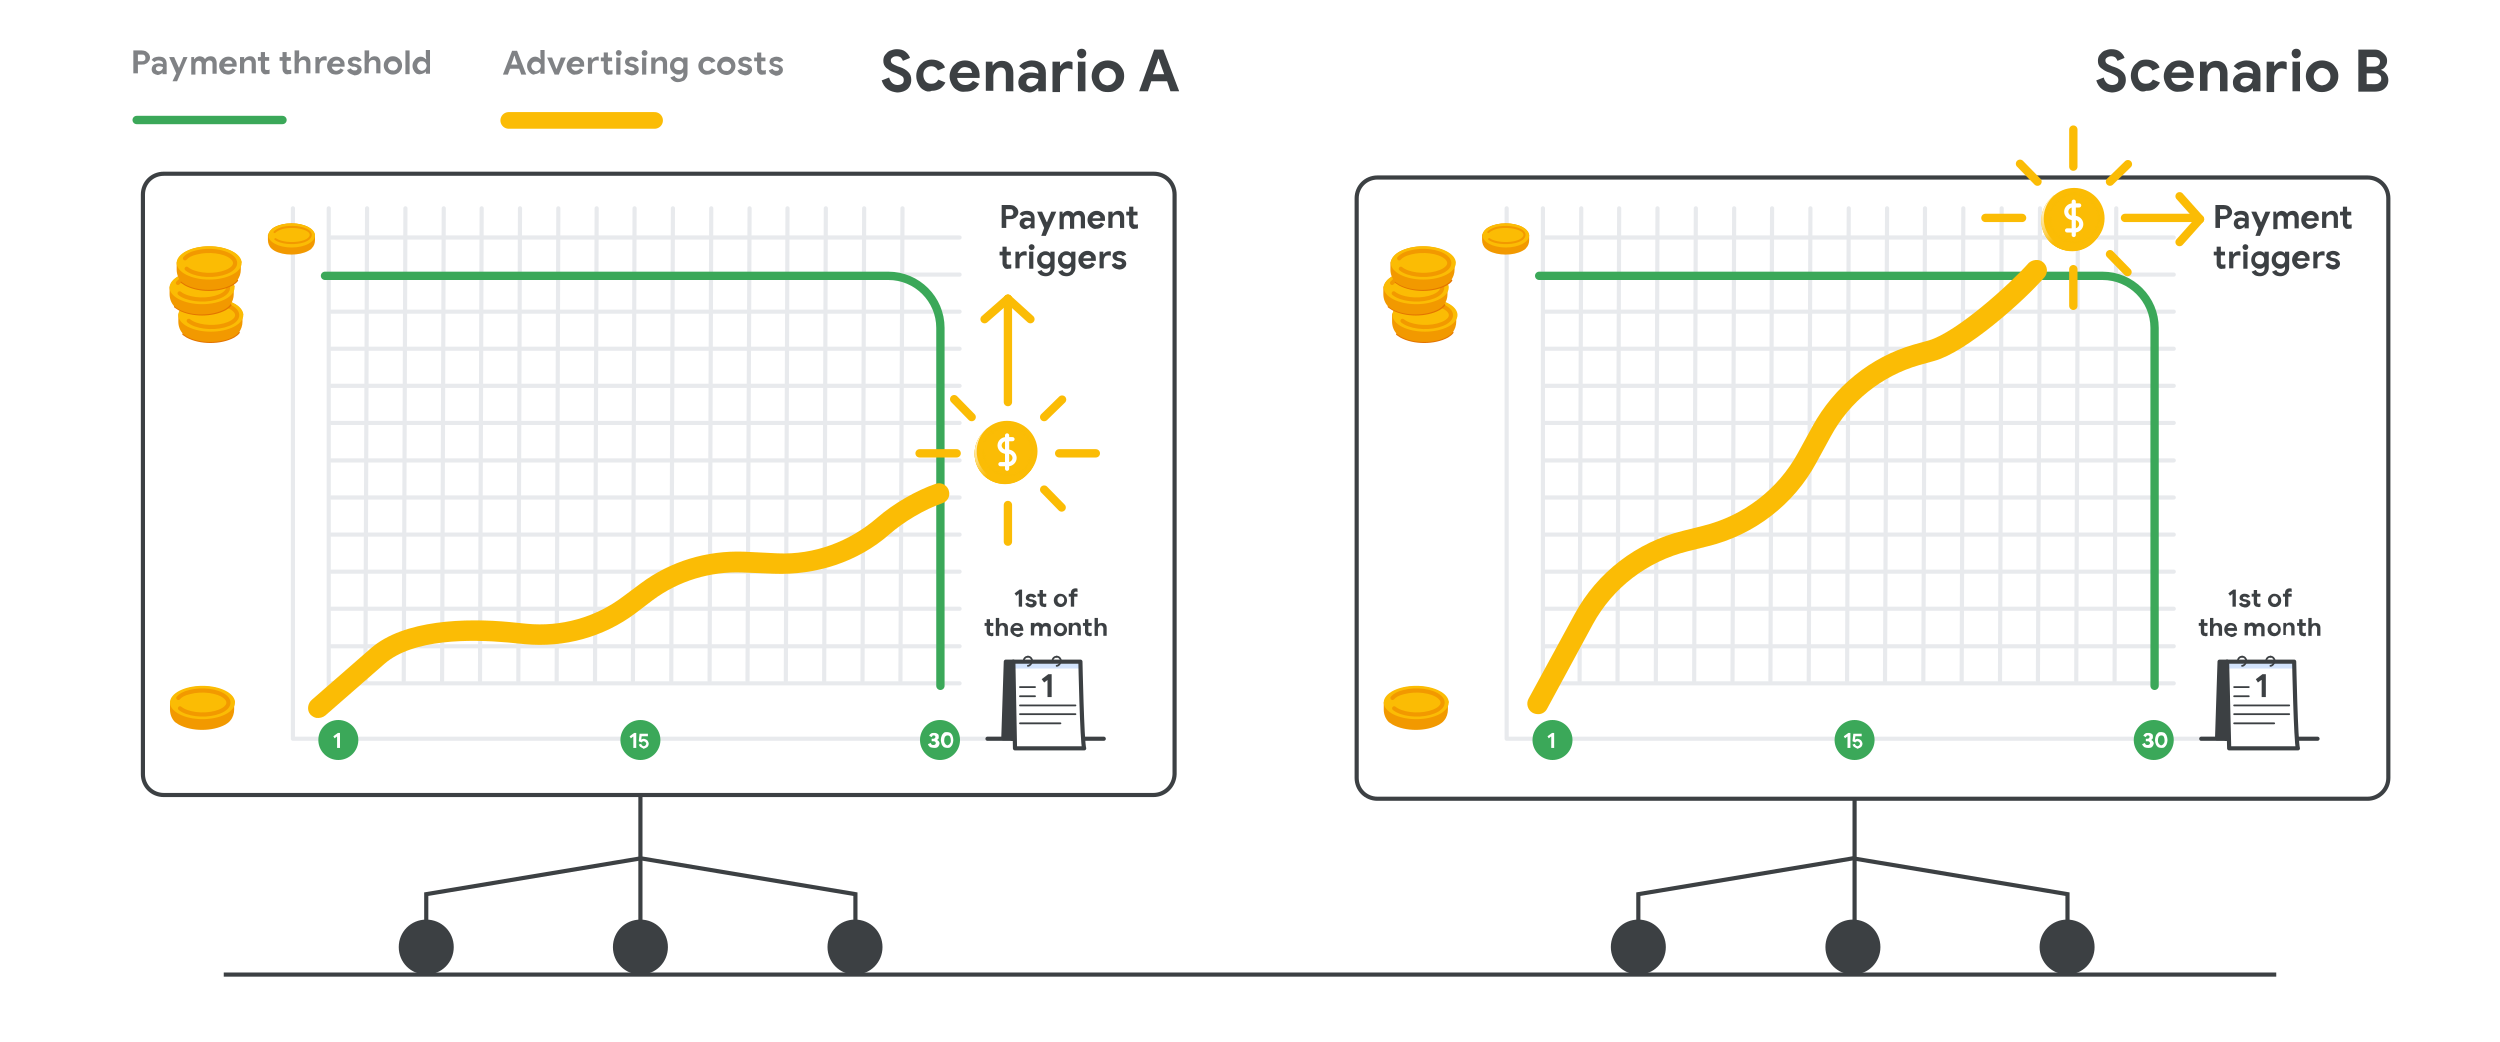 <?xml version="1.0" encoding="utf-8"?>
<!-- Generator: Adobe Illustrator 24.0.0, SVG Export Plug-In . SVG Version: 6.00 Build 0)  -->
<svg version="1.1" id="BKG" xmlns="http://www.w3.org/2000/svg" xmlns:xlink="http://www.w3.org/1999/xlink" x="0px" y="0px"
	 viewBox="0 0 600 250" style="enable-background:new 0 0 600 250;" xml:space="preserve">
<style type="text/css">
	.st0{fill:#FFFFFF;}
	.st1{display:none;}
	.st2{display:inline;fill:none;stroke:#808285;stroke-width:2;stroke-miterlimit:10;}
	.st3{fill:none;stroke:#3C4043;stroke-miterlimit:10;}
	.st4{fill:#FFFFFF;stroke:#3C4043;stroke-linecap:round;stroke-linejoin:round;stroke-miterlimit:10;}
	.st5{fill:#3C4043;stroke:#3C4043;stroke-miterlimit:10;}
	.st6{fill:#808285;}
	.st7{fill:url(#SVGID_1_);stroke:#3C4043;stroke-miterlimit:10;}
	.st8{fill:none;stroke:#E8EAED;stroke-linecap:round;stroke-linejoin:round;}
	.st9{fill:#3BA859;}
	.st10{fill:#3C4043;}
	.st11{fill:none;stroke:#3C4043;stroke-linecap:round;stroke-linejoin:round;stroke-miterlimit:10;}
	.st12{fill:#3C4043;stroke:#3C4043;stroke-linecap:round;stroke-linejoin:round;stroke-miterlimit:10;}
	.st13{fill:#FFFFFF;stroke:#3C4043;stroke-width:0.438;stroke-linecap:round;stroke-linejoin:round;stroke-miterlimit:10;}
	.st14{fill:#3C4043;stroke:#3C4043;stroke-width:0.438;stroke-linecap:round;stroke-linejoin:round;stroke-miterlimit:10;}
	.st15{fill:none;stroke:#3C4043;stroke-width:0.438;stroke-linecap:round;stroke-linejoin:round;stroke-miterlimit:10;}
	
		.st16{clip-path:url(#SVGID_3_);fill:#D2E3FC;stroke:#D2E3FC;stroke-width:0.289;stroke-linecap:round;stroke-linejoin:round;stroke-miterlimit:10;}
	
		.st17{clip-path:url(#SVGID_5_);fill:#D2E3FC;stroke:#D2E3FC;stroke-width:0.289;stroke-linecap:round;stroke-linejoin:round;stroke-miterlimit:10;}
	.st18{fill:#F29900;}
	.st19{fill:#FBBC04;}
	.st20{fill:none;stroke:#F29900;stroke-linecap:round;stroke-miterlimit:10;}
	.st21{fill:none;stroke:#E37400;stroke-width:0.5;stroke-linecap:round;stroke-miterlimit:10;}
	.st22{fill:none;stroke:#FBBC05;stroke-width:2;stroke-linecap:round;stroke-miterlimit:10;}
	.st23{fill:none;stroke:#F29900;stroke-width:0.5;stroke-linecap:round;stroke-miterlimit:10;}
	.st24{fill:none;stroke:#3BA859;stroke-width:2;stroke-linecap:round;stroke-miterlimit:10;}
	.st25{fill:#FBBC05;}
	.st26{opacity:0.78;fill:url(#SVGID_42_);}
	.st27{opacity:0.5;fill:none;stroke:#FBBC05;stroke-width:0.55;stroke-linecap:round;stroke-miterlimit:10;}
	.st28{fill:none;stroke:#FFFFFF;stroke-linecap:round;stroke-miterlimit:10;}
	.st29{opacity:0.78;fill:url(#SVGID_45_);}
	.st30{fill:none;stroke:#FBBC05;stroke-width:4;stroke-linecap:round;stroke-miterlimit:10;}
	.st31{fill:url(#SVGID_48_);stroke:#3C4043;stroke-miterlimit:10;}
	
		.st32{clip-path:url(#SVGID_50_);fill:#D2E3FC;stroke:#D2E3FC;stroke-width:0.289;stroke-linecap:round;stroke-linejoin:round;stroke-miterlimit:10;}
	
		.st33{clip-path:url(#SVGID_52_);fill:#D2E3FC;stroke:#D2E3FC;stroke-width:0.289;stroke-linecap:round;stroke-linejoin:round;stroke-miterlimit:10;}
	.st34{opacity:0.78;fill:url(#SVGID_89_);}
	.st35{opacity:0.78;fill:url(#SVGID_92_);}
	.st36{fill:url(#SVGID_95_);stroke:#3C4043;stroke-miterlimit:10;}
	
		.st37{clip-path:url(#SVGID_97_);fill:#D2E3FC;stroke:#D2E3FC;stroke-width:0.289;stroke-linecap:round;stroke-linejoin:round;stroke-miterlimit:10;}
	
		.st38{clip-path:url(#SVGID_99_);fill:#D2E3FC;stroke:#D2E3FC;stroke-width:0.289;stroke-linecap:round;stroke-linejoin:round;stroke-miterlimit:10;}
	.st39{opacity:0.78;fill:url(#SVGID_136_);}
	.st40{opacity:0.78;fill:url(#SVGID_139_);}
	.st41{fill:url(#SVGID_142_);stroke:#3C4043;stroke-miterlimit:10;}
	
		.st42{clip-path:url(#SVGID_144_);fill:#D2E3FC;stroke:#D2E3FC;stroke-width:0.289;stroke-linecap:round;stroke-linejoin:round;stroke-miterlimit:10;}
	
		.st43{clip-path:url(#SVGID_146_);fill:#D2E3FC;stroke:#D2E3FC;stroke-width:0.289;stroke-linecap:round;stroke-linejoin:round;stroke-miterlimit:10;}
	.st44{opacity:0.78;fill:url(#SVGID_183_);}
	.st45{opacity:0.78;fill:url(#SVGID_186_);}
	.st46{fill:url(#SVGID_189_);stroke:#3C4043;stroke-miterlimit:10;}
	
		.st47{clip-path:url(#SVGID_191_);fill:#D2E3FC;stroke:#D2E3FC;stroke-width:0.289;stroke-linecap:round;stroke-linejoin:round;stroke-miterlimit:10;}
	
		.st48{clip-path:url(#SVGID_193_);fill:#D2E3FC;stroke:#D2E3FC;stroke-width:0.289;stroke-linecap:round;stroke-linejoin:round;stroke-miterlimit:10;}
	.st49{opacity:0.78;fill:url(#SVGID_230_);}
	.st50{opacity:0.78;fill:url(#SVGID_233_);}
	.st51{fill:url(#SVGID_236_);stroke:#3C4043;stroke-miterlimit:10;}
	
		.st52{clip-path:url(#SVGID_238_);fill:#D2E3FC;stroke:#D2E3FC;stroke-width:0.289;stroke-linecap:round;stroke-linejoin:round;stroke-miterlimit:10;}
	
		.st53{clip-path:url(#SVGID_240_);fill:#D2E3FC;stroke:#D2E3FC;stroke-width:0.289;stroke-linecap:round;stroke-linejoin:round;stroke-miterlimit:10;}
	.st54{opacity:0.78;fill:url(#SVGID_277_);}
	.st55{opacity:0.78;fill:url(#SVGID_280_);}
	.st56{fill:url(#SVGID_283_);stroke:#3C4043;stroke-miterlimit:10;}
	
		.st57{clip-path:url(#SVGID_285_);fill:#D2E3FC;stroke:#D2E3FC;stroke-width:0.289;stroke-linecap:round;stroke-linejoin:round;stroke-miterlimit:10;}
	
		.st58{clip-path:url(#SVGID_287_);fill:#D2E3FC;stroke:#D2E3FC;stroke-width:0.289;stroke-linecap:round;stroke-linejoin:round;stroke-miterlimit:10;}
	.st59{opacity:0.78;fill:url(#SVGID_324_);}
	.st60{opacity:0.78;fill:url(#SVGID_327_);}
	.st61{fill:url(#SVGID_330_);stroke:#3C4043;stroke-miterlimit:10;}
	
		.st62{clip-path:url(#SVGID_332_);fill:#D2E3FC;stroke:#D2E3FC;stroke-width:0.289;stroke-linecap:round;stroke-linejoin:round;stroke-miterlimit:10;}
	
		.st63{clip-path:url(#SVGID_334_);fill:#D2E3FC;stroke:#D2E3FC;stroke-width:0.289;stroke-linecap:round;stroke-linejoin:round;stroke-miterlimit:10;}
	.st64{opacity:0.78;fill:url(#SVGID_371_);}
	.st65{opacity:0.78;fill:url(#SVGID_374_);}
	.st66{fill:url(#SVGID_377_);stroke:#3C4043;stroke-miterlimit:10;}
	
		.st67{clip-path:url(#SVGID_379_);fill:#D2E3FC;stroke:#D2E3FC;stroke-width:0.289;stroke-linecap:round;stroke-linejoin:round;stroke-miterlimit:10;}
	
		.st68{clip-path:url(#SVGID_381_);fill:#D2E3FC;stroke:#D2E3FC;stroke-width:0.289;stroke-linecap:round;stroke-linejoin:round;stroke-miterlimit:10;}
	.st69{opacity:0.78;fill:url(#SVGID_418_);}
	.st70{opacity:0.78;fill:url(#SVGID_421_);}
	.st71{fill:url(#SVGID_424_);stroke:#3C4043;stroke-miterlimit:10;}
	
		.st72{clip-path:url(#SVGID_426_);fill:#D2E3FC;stroke:#D2E3FC;stroke-width:0.289;stroke-linecap:round;stroke-linejoin:round;stroke-miterlimit:10;}
	
		.st73{clip-path:url(#SVGID_428_);fill:#D2E3FC;stroke:#D2E3FC;stroke-width:0.289;stroke-linecap:round;stroke-linejoin:round;stroke-miterlimit:10;}
	.st74{opacity:0.78;fill:url(#SVGID_465_);}
	.st75{opacity:0.78;fill:url(#SVGID_468_);}
	.st76{fill:url(#SVGID_471_);stroke:#3C4043;stroke-miterlimit:10;}
	
		.st77{clip-path:url(#SVGID_473_);fill:#D2E3FC;stroke:#D2E3FC;stroke-width:0.289;stroke-linecap:round;stroke-linejoin:round;stroke-miterlimit:10;}
	
		.st78{clip-path:url(#SVGID_475_);fill:#D2E3FC;stroke:#D2E3FC;stroke-width:0.289;stroke-linecap:round;stroke-linejoin:round;stroke-miterlimit:10;}
	.st79{opacity:0.78;fill:url(#SVGID_512_);}
	.st80{opacity:0.78;fill:url(#SVGID_515_);}
	.st81{fill:url(#SVGID_518_);stroke:#3C4043;stroke-miterlimit:10;}
	
		.st82{clip-path:url(#SVGID_520_);fill:#D2E3FC;stroke:#D2E3FC;stroke-width:0.289;stroke-linecap:round;stroke-linejoin:round;stroke-miterlimit:10;}
	
		.st83{clip-path:url(#SVGID_522_);fill:#D2E3FC;stroke:#D2E3FC;stroke-width:0.289;stroke-linecap:round;stroke-linejoin:round;stroke-miterlimit:10;}
	.st84{opacity:0.78;fill:url(#SVGID_559_);}
	.st85{opacity:0.78;fill:url(#SVGID_562_);}
	.st86{fill:url(#SVGID_565_);stroke:#3C4043;stroke-miterlimit:10;}
	
		.st87{clip-path:url(#SVGID_567_);fill:#D2E3FC;stroke:#D2E3FC;stroke-width:0.289;stroke-linecap:round;stroke-linejoin:round;stroke-miterlimit:10;}
	
		.st88{clip-path:url(#SVGID_569_);fill:#D2E3FC;stroke:#D2E3FC;stroke-width:0.289;stroke-linecap:round;stroke-linejoin:round;stroke-miterlimit:10;}
	.st89{opacity:0.78;fill:url(#SVGID_606_);}
	.st90{opacity:0.78;fill:url(#SVGID_609_);}
	.st91{fill:url(#SVGID_612_);stroke:#3C4043;stroke-miterlimit:10;}
	
		.st92{clip-path:url(#SVGID_614_);fill:#D2E3FC;stroke:#D2E3FC;stroke-width:0.289;stroke-linecap:round;stroke-linejoin:round;stroke-miterlimit:10;}
	
		.st93{clip-path:url(#SVGID_616_);fill:#D2E3FC;stroke:#D2E3FC;stroke-width:0.289;stroke-linecap:round;stroke-linejoin:round;stroke-miterlimit:10;}
	.st94{opacity:0.78;fill:url(#SVGID_653_);}
	.st95{opacity:0.78;fill:url(#SVGID_656_);}
	.st96{fill:url(#SVGID_659_);stroke:#3C4043;stroke-miterlimit:10;}
	
		.st97{clip-path:url(#SVGID_661_);fill:#D2E3FC;stroke:#D2E3FC;stroke-width:0.289;stroke-linecap:round;stroke-linejoin:round;stroke-miterlimit:10;}
	
		.st98{clip-path:url(#SVGID_663_);fill:#D2E3FC;stroke:#D2E3FC;stroke-width:0.289;stroke-linecap:round;stroke-linejoin:round;stroke-miterlimit:10;}
	.st99{opacity:0.78;fill:url(#SVGID_700_);}
	.st100{opacity:0.78;fill:url(#SVGID_703_);}
	.st101{fill:url(#SVGID_706_);stroke:#3C4043;stroke-miterlimit:10;}
	
		.st102{clip-path:url(#SVGID_708_);fill:#D2E3FC;stroke:#D2E3FC;stroke-width:0.289;stroke-linecap:round;stroke-linejoin:round;stroke-miterlimit:10;}
	
		.st103{clip-path:url(#SVGID_710_);fill:#D2E3FC;stroke:#D2E3FC;stroke-width:0.289;stroke-linecap:round;stroke-linejoin:round;stroke-miterlimit:10;}
	.st104{opacity:0.78;fill:url(#SVGID_747_);}
	.st105{opacity:0.78;fill:url(#SVGID_750_);}
	.st106{fill:url(#SVGID_753_);stroke:#3C4043;stroke-miterlimit:10;}
	
		.st107{clip-path:url(#SVGID_755_);fill:#D2E3FC;stroke:#D2E3FC;stroke-width:0.289;stroke-linecap:round;stroke-linejoin:round;stroke-miterlimit:10;}
	
		.st108{clip-path:url(#SVGID_757_);fill:#D2E3FC;stroke:#D2E3FC;stroke-width:0.289;stroke-linecap:round;stroke-linejoin:round;stroke-miterlimit:10;}
	.st109{opacity:0.78;fill:url(#SVGID_794_);}
	.st110{opacity:0.78;fill:url(#SVGID_797_);}
	.st111{fill:url(#SVGID_800_);stroke:#3C4043;stroke-miterlimit:10;}
	
		.st112{clip-path:url(#SVGID_802_);fill:#D2E3FC;stroke:#D2E3FC;stroke-width:0.289;stroke-linecap:round;stroke-linejoin:round;stroke-miterlimit:10;}
	
		.st113{clip-path:url(#SVGID_804_);fill:#D2E3FC;stroke:#D2E3FC;stroke-width:0.289;stroke-linecap:round;stroke-linejoin:round;stroke-miterlimit:10;}
	.st114{opacity:0.78;fill:url(#SVGID_841_);}
	.st115{opacity:0.78;fill:url(#SVGID_844_);}
	.st116{fill:url(#SVGID_847_);stroke:#3C4043;stroke-miterlimit:10;}
	
		.st117{clip-path:url(#SVGID_849_);fill:#D2E3FC;stroke:#D2E3FC;stroke-width:0.289;stroke-linecap:round;stroke-linejoin:round;stroke-miterlimit:10;}
	
		.st118{clip-path:url(#SVGID_851_);fill:#D2E3FC;stroke:#D2E3FC;stroke-width:0.289;stroke-linecap:round;stroke-linejoin:round;stroke-miterlimit:10;}
	.st119{opacity:0.78;fill:url(#SVGID_888_);}
	.st120{opacity:0.78;fill:url(#SVGID_891_);}
	.st121{fill:url(#SVGID_894_);stroke:#3C4043;stroke-miterlimit:10;}
	
		.st122{clip-path:url(#SVGID_896_);fill:#D2E3FC;stroke:#D2E3FC;stroke-width:0.289;stroke-linecap:round;stroke-linejoin:round;stroke-miterlimit:10;}
	
		.st123{clip-path:url(#SVGID_898_);fill:#D2E3FC;stroke:#D2E3FC;stroke-width:0.289;stroke-linecap:round;stroke-linejoin:round;stroke-miterlimit:10;}
	.st124{opacity:0.78;fill:url(#SVGID_935_);}
	.st125{opacity:0.78;fill:url(#SVGID_938_);}
	.st126{fill:url(#SVGID_941_);stroke:#3C4043;stroke-miterlimit:10;}
	
		.st127{clip-path:url(#SVGID_943_);fill:#D2E3FC;stroke:#D2E3FC;stroke-width:0.289;stroke-linecap:round;stroke-linejoin:round;stroke-miterlimit:10;}
	
		.st128{clip-path:url(#SVGID_945_);fill:#D2E3FC;stroke:#D2E3FC;stroke-width:0.289;stroke-linecap:round;stroke-linejoin:round;stroke-miterlimit:10;}
	.st129{opacity:0.78;fill:url(#SVGID_982_);}
	.st130{opacity:0.78;fill:url(#SVGID_985_);}
	.st131{fill:url(#SVGID_988_);stroke:#3C4043;stroke-miterlimit:10;}
	
		.st132{clip-path:url(#SVGID_990_);fill:#D2E3FC;stroke:#D2E3FC;stroke-width:0.289;stroke-linecap:round;stroke-linejoin:round;stroke-miterlimit:10;}
	
		.st133{clip-path:url(#SVGID_992_);fill:#D2E3FC;stroke:#D2E3FC;stroke-width:0.289;stroke-linecap:round;stroke-linejoin:round;stroke-miterlimit:10;}
	.st134{opacity:0.78;fill:url(#SVGID_1029_);}
	.st135{opacity:0.78;fill:url(#SVGID_1032_);}
	.st136{fill:url(#SVGID_1035_);stroke:#3C4043;stroke-miterlimit:10;}
	
		.st137{clip-path:url(#SVGID_1037_);fill:#D2E3FC;stroke:#D2E3FC;stroke-width:0.289;stroke-linecap:round;stroke-linejoin:round;stroke-miterlimit:10;}
	
		.st138{clip-path:url(#SVGID_1039_);fill:#D2E3FC;stroke:#D2E3FC;stroke-width:0.289;stroke-linecap:round;stroke-linejoin:round;stroke-miterlimit:10;}
	.st139{opacity:0.78;fill:url(#SVGID_1076_);}
	.st140{opacity:0.78;fill:url(#SVGID_1079_);}
	.st141{fill:url(#SVGID_1082_);stroke:#3C4043;stroke-miterlimit:10;}
	
		.st142{clip-path:url(#SVGID_1084_);fill:#D2E3FC;stroke:#D2E3FC;stroke-width:0.289;stroke-linecap:round;stroke-linejoin:round;stroke-miterlimit:10;}
	
		.st143{clip-path:url(#SVGID_1086_);fill:#D2E3FC;stroke:#D2E3FC;stroke-width:0.289;stroke-linecap:round;stroke-linejoin:round;stroke-miterlimit:10;}
	.st144{opacity:0.78;fill:url(#SVGID_1123_);}
	.st145{opacity:0.78;fill:url(#SVGID_1126_);}
	.st146{fill:url(#SVGID_1129_);stroke:#3C4043;stroke-miterlimit:10;}
	
		.st147{clip-path:url(#SVGID_1131_);fill:#D2E3FC;stroke:#D2E3FC;stroke-width:0.289;stroke-linecap:round;stroke-linejoin:round;stroke-miterlimit:10;}
	
		.st148{clip-path:url(#SVGID_1133_);fill:#D2E3FC;stroke:#D2E3FC;stroke-width:0.289;stroke-linecap:round;stroke-linejoin:round;stroke-miterlimit:10;}
	.st149{opacity:0.78;fill:url(#SVGID_1170_);}
	.st150{opacity:0.78;fill:url(#SVGID_1173_);}
	.st151{fill:url(#SVGID_1176_);stroke:#3C4043;stroke-miterlimit:10;}
	
		.st152{clip-path:url(#SVGID_1178_);fill:#D2E3FC;stroke:#D2E3FC;stroke-width:0.289;stroke-linecap:round;stroke-linejoin:round;stroke-miterlimit:10;}
	
		.st153{clip-path:url(#SVGID_1180_);fill:#D2E3FC;stroke:#D2E3FC;stroke-width:0.289;stroke-linecap:round;stroke-linejoin:round;stroke-miterlimit:10;}
	.st154{opacity:0.78;fill:url(#SVGID_1217_);}
	.st155{opacity:0.78;fill:url(#SVGID_1220_);}
	.st156{fill:url(#SVGID_1223_);stroke:#3C4043;stroke-miterlimit:10;}
	
		.st157{clip-path:url(#SVGID_1225_);fill:#D2E3FC;stroke:#D2E3FC;stroke-width:0.289;stroke-linecap:round;stroke-linejoin:round;stroke-miterlimit:10;}
	
		.st158{clip-path:url(#SVGID_1227_);fill:#D2E3FC;stroke:#D2E3FC;stroke-width:0.289;stroke-linecap:round;stroke-linejoin:round;stroke-miterlimit:10;}
	.st159{opacity:0.78;fill:url(#SVGID_1264_);}
	.st160{opacity:0.78;fill:url(#SVGID_1267_);}
	.st161{fill:url(#SVGID_1270_);stroke:#3C4043;stroke-miterlimit:10;}
	
		.st162{clip-path:url(#SVGID_1272_);fill:#D2E3FC;stroke:#D2E3FC;stroke-width:0.289;stroke-linecap:round;stroke-linejoin:round;stroke-miterlimit:10;}
	
		.st163{clip-path:url(#SVGID_1274_);fill:#D2E3FC;stroke:#D2E3FC;stroke-width:0.289;stroke-linecap:round;stroke-linejoin:round;stroke-miterlimit:10;}
	.st164{opacity:0.78;fill:url(#SVGID_1311_);}
	.st165{opacity:0.78;fill:url(#SVGID_1314_);}
	.st166{fill:url(#SVGID_1317_);stroke:#3C4043;stroke-miterlimit:10;}
	
		.st167{clip-path:url(#SVGID_1319_);fill:#D2E3FC;stroke:#D2E3FC;stroke-width:0.289;stroke-linecap:round;stroke-linejoin:round;stroke-miterlimit:10;}
	
		.st168{clip-path:url(#SVGID_1321_);fill:#D2E3FC;stroke:#D2E3FC;stroke-width:0.289;stroke-linecap:round;stroke-linejoin:round;stroke-miterlimit:10;}
	.st169{opacity:0.78;fill:url(#SVGID_1358_);}
	.st170{opacity:0.78;fill:url(#SVGID_1361_);}
	.st171{fill:url(#SVGID_1364_);stroke:#3C4043;stroke-miterlimit:10;}
	
		.st172{clip-path:url(#SVGID_1366_);fill:#D2E3FC;stroke:#D2E3FC;stroke-width:0.289;stroke-linecap:round;stroke-linejoin:round;stroke-miterlimit:10;}
	
		.st173{clip-path:url(#SVGID_1368_);fill:#D2E3FC;stroke:#D2E3FC;stroke-width:0.289;stroke-linecap:round;stroke-linejoin:round;stroke-miterlimit:10;}
	.st174{opacity:0.78;fill:url(#SVGID_1405_);}
	.st175{opacity:0.78;fill:url(#SVGID_1408_);}
	.st176{fill:url(#SVGID_1411_);stroke:#3C4043;stroke-miterlimit:10;}
	
		.st177{clip-path:url(#SVGID_1413_);fill:#D2E3FC;stroke:#D2E3FC;stroke-width:0.289;stroke-linecap:round;stroke-linejoin:round;stroke-miterlimit:10;}
	
		.st178{clip-path:url(#SVGID_1415_);fill:#D2E3FC;stroke:#D2E3FC;stroke-width:0.289;stroke-linecap:round;stroke-linejoin:round;stroke-miterlimit:10;}
	.st179{opacity:0.78;fill:url(#SVGID_1452_);}
	.st180{opacity:0.78;fill:url(#SVGID_1455_);}
	.st181{fill:url(#SVGID_1458_);stroke:#3C4043;stroke-miterlimit:10;}
	
		.st182{clip-path:url(#SVGID_1460_);fill:#D2E3FC;stroke:#D2E3FC;stroke-width:0.289;stroke-linecap:round;stroke-linejoin:round;stroke-miterlimit:10;}
	
		.st183{clip-path:url(#SVGID_1462_);fill:#D2E3FC;stroke:#D2E3FC;stroke-width:0.289;stroke-linecap:round;stroke-linejoin:round;stroke-miterlimit:10;}
	.st184{opacity:0.78;fill:url(#SVGID_1499_);}
	.st185{opacity:0.78;fill:url(#SVGID_1502_);}
	.st186{fill:url(#SVGID_1505_);stroke:#3C4043;stroke-miterlimit:10;}
	
		.st187{clip-path:url(#SVGID_1507_);fill:#D2E3FC;stroke:#D2E3FC;stroke-width:0.289;stroke-linecap:round;stroke-linejoin:round;stroke-miterlimit:10;}
	
		.st188{clip-path:url(#SVGID_1509_);fill:#D2E3FC;stroke:#D2E3FC;stroke-width:0.289;stroke-linecap:round;stroke-linejoin:round;stroke-miterlimit:10;}
	.st189{opacity:0.78;fill:url(#SVGID_1546_);}
	.st190{opacity:0.78;fill:url(#SVGID_1549_);}
	.st191{fill:url(#SVGID_1552_);stroke:#3C4043;stroke-miterlimit:10;}
	
		.st192{clip-path:url(#SVGID_1554_);fill:#D2E3FC;stroke:#D2E3FC;stroke-width:0.289;stroke-linecap:round;stroke-linejoin:round;stroke-miterlimit:10;}
	
		.st193{clip-path:url(#SVGID_1556_);fill:#D2E3FC;stroke:#D2E3FC;stroke-width:0.289;stroke-linecap:round;stroke-linejoin:round;stroke-miterlimit:10;}
	.st194{opacity:0.78;fill:url(#SVGID_1593_);}
	.st195{opacity:0.78;fill:url(#SVGID_1596_);}
	.st196{fill:url(#SVGID_1599_);stroke:#3C4043;stroke-miterlimit:10;}
	
		.st197{clip-path:url(#SVGID_1601_);fill:#D2E3FC;stroke:#D2E3FC;stroke-width:0.289;stroke-linecap:round;stroke-linejoin:round;stroke-miterlimit:10;}
	
		.st198{clip-path:url(#SVGID_1603_);fill:#D2E3FC;stroke:#D2E3FC;stroke-width:0.289;stroke-linecap:round;stroke-linejoin:round;stroke-miterlimit:10;}
	.st199{opacity:0.78;fill:url(#SVGID_1640_);}
	.st200{opacity:0.78;fill:url(#SVGID_1643_);}
	.st201{fill:url(#SVGID_1646_);stroke:#3C4043;stroke-miterlimit:10;}
	
		.st202{clip-path:url(#SVGID_1648_);fill:#D2E3FC;stroke:#D2E3FC;stroke-width:0.289;stroke-linecap:round;stroke-linejoin:round;stroke-miterlimit:10;}
	
		.st203{clip-path:url(#SVGID_1650_);fill:#D2E3FC;stroke:#D2E3FC;stroke-width:0.289;stroke-linecap:round;stroke-linejoin:round;stroke-miterlimit:10;}
	.st204{opacity:0.78;fill:url(#SVGID_1687_);}
	.st205{opacity:0.78;fill:url(#SVGID_1690_);}
	.st206{fill:url(#SVGID_1693_);stroke:#3C4043;stroke-miterlimit:10;}
	
		.st207{clip-path:url(#SVGID_1695_);fill:#D2E3FC;stroke:#D2E3FC;stroke-width:0.289;stroke-linecap:round;stroke-linejoin:round;stroke-miterlimit:10;}
	
		.st208{clip-path:url(#SVGID_1697_);fill:#D2E3FC;stroke:#D2E3FC;stroke-width:0.289;stroke-linecap:round;stroke-linejoin:round;stroke-miterlimit:10;}
	.st209{opacity:0.78;fill:url(#SVGID_1734_);}
	.st210{opacity:0.78;fill:url(#SVGID_1737_);}
	.st211{fill:url(#SVGID_1740_);stroke:#3C4043;stroke-miterlimit:10;}
	
		.st212{clip-path:url(#SVGID_1742_);fill:#D2E3FC;stroke:#D2E3FC;stroke-width:0.289;stroke-linecap:round;stroke-linejoin:round;stroke-miterlimit:10;}
	
		.st213{clip-path:url(#SVGID_1744_);fill:#D2E3FC;stroke:#D2E3FC;stroke-width:0.289;stroke-linecap:round;stroke-linejoin:round;stroke-miterlimit:10;}
	.st214{opacity:0.78;fill:url(#SVGID_1781_);}
	.st215{opacity:0.78;fill:url(#SVGID_1784_);}
	.st216{fill:url(#SVGID_1787_);stroke:#3C4043;stroke-miterlimit:10;}
	
		.st217{clip-path:url(#SVGID_1789_);fill:#D2E3FC;stroke:#D2E3FC;stroke-width:0.289;stroke-linecap:round;stroke-linejoin:round;stroke-miterlimit:10;}
	
		.st218{clip-path:url(#SVGID_1791_);fill:#D2E3FC;stroke:#D2E3FC;stroke-width:0.289;stroke-linecap:round;stroke-linejoin:round;stroke-miterlimit:10;}
	.st219{opacity:0.78;fill:url(#SVGID_1828_);}
	.st220{opacity:0.78;fill:url(#SVGID_1831_);}
	.st221{fill:url(#SVGID_1834_);stroke:#3C4043;stroke-miterlimit:10;}
	
		.st222{clip-path:url(#SVGID_1836_);fill:#D2E3FC;stroke:#D2E3FC;stroke-width:0.289;stroke-linecap:round;stroke-linejoin:round;stroke-miterlimit:10;}
	
		.st223{clip-path:url(#SVGID_1838_);fill:#D2E3FC;stroke:#D2E3FC;stroke-width:0.289;stroke-linecap:round;stroke-linejoin:round;stroke-miterlimit:10;}
	.st224{opacity:0.78;fill:url(#SVGID_1875_);}
	.st225{opacity:0.78;fill:url(#SVGID_1878_);}
	.st226{fill:url(#SVGID_1881_);stroke:#3C4043;stroke-miterlimit:10;}
	
		.st227{clip-path:url(#SVGID_1883_);fill:#D2E3FC;stroke:#D2E3FC;stroke-width:0.289;stroke-linecap:round;stroke-linejoin:round;stroke-miterlimit:10;}
	
		.st228{clip-path:url(#SVGID_1885_);fill:#D2E3FC;stroke:#D2E3FC;stroke-width:0.289;stroke-linecap:round;stroke-linejoin:round;stroke-miterlimit:10;}
	.st229{opacity:0.78;fill:url(#SVGID_1922_);}
	.st230{opacity:0.78;fill:url(#SVGID_1925_);}
	.st231{fill:url(#SVGID_1928_);stroke:#3C4043;stroke-miterlimit:10;}
	
		.st232{clip-path:url(#SVGID_1930_);fill:#D2E3FC;stroke:#D2E3FC;stroke-width:0.289;stroke-linecap:round;stroke-linejoin:round;stroke-miterlimit:10;}
	
		.st233{clip-path:url(#SVGID_1932_);fill:#D2E3FC;stroke:#D2E3FC;stroke-width:0.289;stroke-linecap:round;stroke-linejoin:round;stroke-miterlimit:10;}
	.st234{opacity:0.78;fill:url(#SVGID_1969_);}
	.st235{opacity:0.78;fill:url(#SVGID_1972_);}
	.st236{fill:url(#SVGID_1975_);stroke:#3C4043;stroke-miterlimit:10;}
	
		.st237{clip-path:url(#SVGID_1977_);fill:#D2E3FC;stroke:#D2E3FC;stroke-width:0.289;stroke-linecap:round;stroke-linejoin:round;stroke-miterlimit:10;}
	
		.st238{clip-path:url(#SVGID_1979_);fill:#D2E3FC;stroke:#D2E3FC;stroke-width:0.289;stroke-linecap:round;stroke-linejoin:round;stroke-miterlimit:10;}
	.st239{opacity:0.78;fill:url(#SVGID_2016_);}
	.st240{opacity:0.78;fill:url(#SVGID_2019_);}
	.st241{fill:url(#SVGID_2022_);stroke:#3C4043;stroke-miterlimit:10;}
	
		.st242{clip-path:url(#SVGID_2024_);fill:#D2E3FC;stroke:#D2E3FC;stroke-width:0.289;stroke-linecap:round;stroke-linejoin:round;stroke-miterlimit:10;}
	
		.st243{clip-path:url(#SVGID_2026_);fill:#D2E3FC;stroke:#D2E3FC;stroke-width:0.289;stroke-linecap:round;stroke-linejoin:round;stroke-miterlimit:10;}
	.st244{opacity:0.78;fill:url(#SVGID_2063_);}
	.st245{opacity:0.78;fill:url(#SVGID_2066_);}
	.st246{fill:url(#SVGID_2069_);stroke:#3C4043;stroke-miterlimit:10;}
	
		.st247{clip-path:url(#SVGID_2071_);fill:#D2E3FC;stroke:#D2E3FC;stroke-width:0.289;stroke-linecap:round;stroke-linejoin:round;stroke-miterlimit:10;}
	
		.st248{clip-path:url(#SVGID_2073_);fill:#D2E3FC;stroke:#D2E3FC;stroke-width:0.289;stroke-linecap:round;stroke-linejoin:round;stroke-miterlimit:10;}
	.st249{opacity:0.78;fill:url(#SVGID_2110_);}
	.st250{opacity:0.78;fill:url(#SVGID_2113_);}
</style>
<rect x="-3.2" y="-3.6" class="st0" width="606.5" height="257.2"/>
<path class="st3" d="M153.7,152.5v68.7"/>
<path class="st4" d="M276.8,190.8H39.3c-2.8,0-5-2.2-5-5V46.7c0-2.8,2.2-5,5-5h237.6c2.8,0,5,2.2,5,5v139.1
	C281.8,188.6,279.6,190.8,276.8,190.8z"/>
<path class="st5" d="M153.7,233.4c3.4,0,6.1-2.7,6.1-6.1s-2.7-6.1-6.1-6.1c-3.4,0-6.1,2.7-6.1,6.1S150.3,233.4,153.7,233.4z"/>
<path class="st5" d="M205.2,233.4c3.4,0,6.1-2.7,6.1-6.1s-2.7-6.1-6.1-6.1c-3.4,0-6.1,2.7-6.1,6.1S201.8,233.4,205.2,233.4z"/>
<path class="st5" d="M102.3,233.4c3.4,0,6.1-2.7,6.1-6.1s-2.7-6.1-6.1-6.1c-3.4,0-6.1,2.7-6.1,6.1S98.9,233.4,102.3,233.4z"/>
<path class="st3" d="M102.3,221.2v-6.6l51.5-8.6l51.5,8.6v6.6"/>
<path class="st5" d="M444.7,233.4c3.4,0,6.1-2.7,6.1-6.1s-2.7-6.1-6.1-6.1c-3.4,0-6.1,2.7-6.1,6.1S441.3,233.4,444.7,233.4z"/>
<path class="st5" d="M496.1,233.4c3.4,0,6.1-2.7,6.1-6.1s-2.7-6.1-6.1-6.1c-3.4,0-6.1,2.7-6.1,6.1S492.8,233.4,496.1,233.4z"/>
<path class="st5" d="M393.2,233.4c3.4,0,6.1-2.7,6.1-6.1s-2.7-6.1-6.1-6.1c-3.4,0-6.1,2.7-6.1,6.1S389.9,233.4,393.2,233.4z"/>
<path class="st3" d="M393.2,221.2v-6.6l51.5-8.6l51.5,8.6v6.6"/>
<linearGradient id="SVGID_1_" gradientUnits="userSpaceOnUse" x1="53.675" y1="233.891" x2="546.325" y2="233.891">
	<stop  offset="0" style="stop-color:#FFFFFF"/>
	<stop  offset="0.5" style="stop-color:#808285"/>
	<stop  offset="1" style="stop-color:#FFFFFF"/>
</linearGradient>
<line class="st7" x1="53.7" y1="233.9" x2="546.3" y2="233.9"/>
<polyline class="st8" points="70.3,50 70.3,177.3 243,177.3 "/>
<line class="st8" x1="78.9" y1="50" x2="78.9" y2="168.4"/>
<line class="st8" x1="88.1" y1="50" x2="87.7" y2="163.4"/>
<line class="st8" x1="97.3" y1="50" x2="96.9" y2="163.4"/>
<line class="st8" x1="106.5" y1="50" x2="106.1" y2="163.4"/>
<line class="st8" x1="115.6" y1="50" x2="115.2" y2="163.4"/>
<line class="st8" x1="124.8" y1="50" x2="124.4" y2="163.4"/>
<line class="st8" x1="134" y1="50" x2="133.6" y2="163.4"/>
<line class="st8" x1="143.2" y1="50" x2="142.8" y2="163.4"/>
<line class="st8" x1="152.3" y1="50" x2="151.9" y2="163.4"/>
<line class="st8" x1="161.5" y1="50" x2="161.1" y2="163.4"/>
<line class="st8" x1="170.7" y1="50" x2="170.3" y2="163.4"/>
<line class="st8" x1="179.9" y1="50" x2="179.4" y2="163.4"/>
<line class="st8" x1="189" y1="50" x2="188.6" y2="163.4"/>
<line class="st8" x1="198.2" y1="50" x2="197.8" y2="163.4"/>
<line class="st8" x1="207.4" y1="50" x2="207" y2="163.4"/>
<line class="st8" x1="216.6" y1="50" x2="216.1" y2="163.4"/>
<line class="st8" x1="79.5" y1="57" x2="230.3" y2="57"/>
<line class="st8" x1="79.5" y1="65.9" x2="230.3" y2="65.9"/>
<line class="st8" x1="79.5" y1="74.8" x2="230.3" y2="74.8"/>
<line class="st8" x1="79.5" y1="83.7" x2="230.3" y2="83.7"/>
<line class="st8" x1="79.5" y1="92.6" x2="230.3" y2="92.6"/>
<line class="st8" x1="79.5" y1="101.5" x2="230.3" y2="101.5"/>
<line class="st8" x1="79.5" y1="110.5" x2="230.3" y2="110.5"/>
<line class="st8" x1="79.5" y1="119.4" x2="230.3" y2="119.4"/>
<line class="st8" x1="79.5" y1="128.3" x2="230.3" y2="128.3"/>
<line class="st8" x1="79.5" y1="137.2" x2="230.3" y2="137.2"/>
<line class="st8" x1="79.5" y1="146.1" x2="230.3" y2="146.1"/>
<line class="st8" x1="79.5" y1="155.1" x2="230.3" y2="155.1"/>
<line class="st8" x1="79.5" y1="164" x2="230.3" y2="164"/>
<path class="st3" d="M445.1,152.5v68.7"/>
<path class="st4" d="M568.2,191.7H330.6c-2.8,0-5-2.2-5-5V47.6c0-2.8,2.2-5,5-5h237.6c2.8,0,5,2.2,5,5v139.1
	C573.2,189.5,570.9,191.7,568.2,191.7z"/>
<polyline class="st8" points="361.6,50 361.6,177.3 534.3,177.3 "/>
<line class="st8" x1="370.3" y1="50" x2="370.3" y2="168.4"/>
<line class="st8" x1="379.5" y1="50" x2="379.1" y2="163.4"/>
<line class="st8" x1="388.6" y1="50" x2="388.2" y2="163.4"/>
<line class="st8" x1="397.8" y1="50" x2="397.4" y2="163.4"/>
<line class="st8" x1="407" y1="50" x2="406.6" y2="163.4"/>
<line class="st8" x1="416.2" y1="50" x2="415.8" y2="163.4"/>
<line class="st8" x1="425.3" y1="50" x2="424.9" y2="163.4"/>
<line class="st8" x1="434.5" y1="50" x2="434.1" y2="163.4"/>
<line class="st8" x1="443.7" y1="50" x2="443.3" y2="163.4"/>
<line class="st8" x1="452.9" y1="50" x2="452.4" y2="163.4"/>
<line class="st8" x1="462" y1="50" x2="461.6" y2="163.4"/>
<line class="st8" x1="471.2" y1="50" x2="470.8" y2="163.4"/>
<line class="st8" x1="480.4" y1="50" x2="480" y2="163.4"/>
<line class="st8" x1="489.6" y1="50" x2="489.1" y2="163.4"/>
<line class="st8" x1="498.7" y1="50" x2="498.3" y2="163.4"/>
<line class="st8" x1="507.9" y1="50" x2="507.5" y2="163.4"/>
<line class="st8" x1="370.9" y1="57" x2="521.7" y2="57"/>
<line class="st8" x1="370.9" y1="65.9" x2="521.7" y2="65.9"/>
<line class="st8" x1="370.9" y1="74.8" x2="521.7" y2="74.8"/>
<line class="st8" x1="370.9" y1="83.7" x2="521.7" y2="83.7"/>
<line class="st8" x1="370.9" y1="92.6" x2="521.7" y2="92.6"/>
<line class="st8" x1="370.9" y1="101.5" x2="521.7" y2="101.5"/>
<line class="st8" x1="370.9" y1="110.5" x2="521.7" y2="110.5"/>
<line class="st8" x1="370.9" y1="119.4" x2="521.7" y2="119.4"/>
<line class="st8" x1="370.9" y1="128.3" x2="521.7" y2="128.3"/>
<line class="st8" x1="370.9" y1="137.2" x2="521.7" y2="137.2"/>
<line class="st8" x1="370.9" y1="146.1" x2="521.7" y2="146.1"/>
<line class="st8" x1="370.9" y1="155.1" x2="521.7" y2="155.1"/>
<line class="st8" x1="370.9" y1="164" x2="521.7" y2="164"/>
<circle class="st9" cx="153.7" cy="177.6" r="4.8"/>
<circle class="st9" cx="225.6" cy="177.6" r="4.8"/>
<g>
	<path class="st0" d="M151.9,176.8l-0.5,0.4l-0.3-0.5l1.1-0.8h0.5v3.6h-0.7V176.8z"/>
	<path class="st0" d="M154.1,179.5c-0.2-0.1-0.3-0.2-0.5-0.3c-0.1-0.1-0.2-0.3-0.3-0.5l0.6-0.2c0,0.2,0.1,0.3,0.2,0.4
		c0.1,0.1,0.3,0.2,0.4,0.2s0.3-0.1,0.4-0.2c0.1-0.1,0.2-0.3,0.2-0.4c0-0.2-0.1-0.3-0.2-0.4c-0.1-0.1-0.3-0.2-0.4-0.2
		c-0.1,0-0.2,0-0.3,0.1c-0.1,0-0.2,0.1-0.2,0.2l-0.7-0.3l0.2-1.8h2v0.6h-1.5l-0.1,0.8l0,0c0.2-0.1,0.4-0.2,0.6-0.2
		c0.2,0,0.4,0.1,0.6,0.2c0.2,0.1,0.3,0.2,0.4,0.4c0.1,0.2,0.2,0.4,0.2,0.6c0,0.2-0.1,0.5-0.2,0.6c-0.1,0.2-0.3,0.3-0.5,0.4
		c-0.2,0.1-0.4,0.2-0.7,0.2C154.4,179.6,154.3,179.6,154.1,179.5z"/>
</g>
<g>
	<path class="st0" d="M223.2,179.3c-0.2-0.2-0.4-0.4-0.5-0.7l0.7-0.3c0,0.2,0.1,0.3,0.2,0.4s0.2,0.1,0.4,0.1c0.2,0,0.3,0,0.4-0.1
		c0.1-0.1,0.2-0.2,0.2-0.3c0-0.2-0.1-0.3-0.2-0.4s-0.3-0.1-0.5-0.1h-0.3v-0.6h0.3c0.2,0,0.3,0,0.4-0.1c0.1-0.1,0.2-0.2,0.2-0.3
		c0-0.1,0-0.2-0.1-0.3c-0.1-0.1-0.2-0.1-0.3-0.1c-0.1,0-0.3,0-0.3,0.1c-0.1,0.1-0.1,0.2-0.2,0.3l-0.6-0.3c0.1-0.2,0.2-0.4,0.4-0.5
		c0.2-0.2,0.4-0.2,0.8-0.2c0.2,0,0.4,0,0.6,0.1c0.2,0.1,0.3,0.2,0.4,0.3c0.1,0.1,0.1,0.3,0.1,0.5c0,0.2,0,0.4-0.1,0.5
		c-0.1,0.1-0.2,0.2-0.3,0.3v0c0.2,0.1,0.3,0.2,0.4,0.3c0.1,0.2,0.2,0.3,0.2,0.5c0,0.2-0.1,0.4-0.2,0.6c-0.1,0.2-0.3,0.3-0.4,0.4
		c-0.2,0.1-0.4,0.1-0.7,0.1C223.8,179.5,223.5,179.4,223.2,179.3z"/>
	<path class="st0" d="M226.5,179.3c-0.2-0.2-0.4-0.4-0.5-0.7s-0.2-0.6-0.2-1s0.1-0.7,0.2-1s0.3-0.5,0.5-0.7c0.2-0.2,0.5-0.2,0.8-0.2
		c0.3,0,0.6,0.1,0.8,0.2c0.2,0.2,0.4,0.4,0.5,0.7s0.2,0.6,0.2,1s-0.1,0.7-0.2,1s-0.3,0.5-0.5,0.7c-0.2,0.2-0.5,0.2-0.8,0.2
		C227,179.5,226.8,179.4,226.5,179.3z M227.8,178.7c0.1-0.1,0.2-0.3,0.3-0.4c0.1-0.2,0.1-0.4,0.1-0.6c0-0.4-0.1-0.7-0.2-0.9
		s-0.3-0.3-0.6-0.3c-0.2,0-0.4,0.1-0.6,0.3c-0.1,0.2-0.2,0.5-0.2,0.9c0,0.2,0,0.4,0.1,0.6s0.2,0.3,0.3,0.4c0.1,0.1,0.3,0.2,0.4,0.2
		C227.5,178.8,227.6,178.8,227.8,178.7z"/>
</g>
<circle class="st9" cx="445.1" cy="177.6" r="4.8"/>
<circle class="st9" cx="516.9" cy="177.6" r="4.8"/>
<g>
	<path class="st0" d="M443.3,176.8l-0.5,0.4l-0.3-0.5l1.1-0.8h0.5v3.6h-0.7V176.8z"/>
	<path class="st0" d="M445.4,179.5c-0.2-0.1-0.3-0.2-0.5-0.3c-0.1-0.1-0.2-0.3-0.3-0.5l0.6-0.2c0,0.2,0.1,0.3,0.2,0.4
		c0.1,0.1,0.3,0.2,0.4,0.2s0.3-0.1,0.4-0.2c0.1-0.1,0.2-0.3,0.2-0.4c0-0.2-0.1-0.3-0.2-0.4c-0.1-0.1-0.3-0.2-0.4-0.2
		c-0.1,0-0.2,0-0.3,0.1c-0.1,0-0.2,0.1-0.2,0.2l-0.7-0.3l0.2-1.8h2v0.6h-1.5l-0.1,0.8l0,0c0.2-0.1,0.4-0.2,0.6-0.2
		c0.2,0,0.4,0.1,0.6,0.2c0.2,0.1,0.3,0.2,0.4,0.4c0.1,0.2,0.2,0.4,0.2,0.6c0,0.2-0.1,0.5-0.2,0.6c-0.1,0.2-0.3,0.3-0.5,0.4
		c-0.2,0.1-0.4,0.2-0.7,0.2C445.8,179.6,445.6,179.6,445.4,179.5z"/>
</g>
<g>
	<path class="st0" d="M514.6,179.3c-0.2-0.2-0.4-0.4-0.5-0.7l0.7-0.3c0,0.2,0.1,0.3,0.2,0.4s0.2,0.1,0.4,0.1c0.2,0,0.3,0,0.4-0.1
		c0.1-0.1,0.2-0.2,0.2-0.3c0-0.2-0.1-0.3-0.2-0.4s-0.3-0.1-0.5-0.1H515v-0.6h0.3c0.2,0,0.3,0,0.4-0.1c0.1-0.1,0.2-0.2,0.2-0.3
		c0-0.1,0-0.2-0.1-0.3c-0.1-0.1-0.2-0.1-0.3-0.1c-0.1,0-0.3,0-0.3,0.1c-0.1,0.1-0.1,0.2-0.2,0.3l-0.6-0.3c0.1-0.2,0.2-0.4,0.4-0.5
		c0.2-0.2,0.4-0.2,0.8-0.2c0.2,0,0.4,0,0.6,0.1c0.2,0.1,0.3,0.2,0.4,0.3c0.1,0.1,0.1,0.3,0.1,0.5c0,0.2,0,0.4-0.1,0.5
		c-0.1,0.1-0.2,0.2-0.3,0.3v0c0.2,0.1,0.3,0.2,0.4,0.3c0.1,0.2,0.2,0.3,0.2,0.5c0,0.2-0.1,0.4-0.2,0.6c-0.1,0.2-0.3,0.3-0.4,0.4
		c-0.2,0.1-0.4,0.1-0.7,0.1C515.1,179.5,514.8,179.4,514.6,179.3z"/>
	<path class="st0" d="M517.9,179.3c-0.2-0.2-0.4-0.4-0.5-0.7s-0.2-0.6-0.2-1s0.1-0.7,0.2-1s0.3-0.5,0.5-0.7c0.2-0.2,0.5-0.2,0.8-0.2
		c0.3,0,0.6,0.1,0.8,0.2c0.2,0.2,0.4,0.4,0.5,0.7s0.2,0.6,0.2,1s-0.1,0.7-0.2,1s-0.3,0.5-0.5,0.7c-0.2,0.2-0.5,0.2-0.8,0.2
		C518.4,179.5,518.1,179.4,517.9,179.3z M519.1,178.7c0.1-0.1,0.2-0.3,0.3-0.4c0.1-0.2,0.1-0.4,0.1-0.6c0-0.4-0.1-0.7-0.2-0.9
		s-0.3-0.3-0.6-0.3c-0.2,0-0.4,0.1-0.6,0.3c-0.1,0.2-0.2,0.5-0.2,0.9c0,0.2,0,0.4,0.1,0.6s0.2,0.3,0.3,0.4c0.1,0.1,0.3,0.2,0.4,0.2
		C518.8,178.8,519,178.8,519.1,178.7z"/>
</g>
<g>
	<g>
		<path class="st10" d="M244.5,142.5l-0.6,0.5l-0.4-0.6l1.2-0.9h0.6v4.1h-0.8V142.5z"/>
		<path class="st10" d="M246.5,145.5c-0.2-0.2-0.4-0.4-0.5-0.6l0.7-0.3c0.1,0.1,0.2,0.3,0.3,0.3c0.1,0.1,0.3,0.1,0.4,0.1
			c0.1,0,0.3,0,0.4-0.1c0.1,0,0.1-0.1,0.1-0.2c0-0.1,0-0.2-0.1-0.2c-0.1-0.1-0.2-0.1-0.4-0.1l-0.4-0.1c-0.2-0.1-0.5-0.2-0.6-0.3
			c-0.2-0.2-0.2-0.4-0.2-0.6c0-0.2,0.1-0.3,0.2-0.5c0.1-0.1,0.2-0.2,0.4-0.3s0.4-0.1,0.6-0.1c0.6,0,1.1,0.2,1.3,0.7l-0.7,0.3
			c-0.1-0.2-0.3-0.3-0.6-0.3c-0.1,0-0.2,0-0.3,0.1c-0.1,0-0.1,0.1-0.1,0.2c0,0.1,0.1,0.3,0.4,0.3l0.5,0.1c0.3,0.1,0.5,0.2,0.7,0.3
			c0.2,0.2,0.2,0.3,0.2,0.6c0,0.2-0.1,0.4-0.2,0.5c-0.1,0.1-0.3,0.3-0.5,0.4c-0.2,0.1-0.4,0.1-0.7,0.1
			C247,145.7,246.7,145.6,246.5,145.5z"/>
		<path class="st10" d="M250.1,145.6c-0.1,0-0.2-0.1-0.3-0.2c-0.2-0.2-0.3-0.4-0.3-0.8v-1.4H249v-0.7h0.5v-0.9h0.8v0.9h0.8v0.7h-0.8
			v1.3c0,0.2,0,0.3,0.1,0.3c0.1,0.1,0.2,0.1,0.3,0.1c0.1,0,0.1,0,0.2,0c0.1,0,0.1-0.1,0.2-0.1v0.8c-0.2,0.1-0.4,0.1-0.5,0.1
			C250.4,145.6,250.2,145.6,250.1,145.6z"/>
		<path class="st10" d="M253.7,145.5c-0.2-0.1-0.4-0.3-0.6-0.6c-0.1-0.2-0.2-0.5-0.2-0.8c0-0.3,0.1-0.6,0.2-0.8
			c0.1-0.2,0.3-0.4,0.6-0.6s0.5-0.2,0.8-0.2c0.3,0,0.6,0.1,0.8,0.2s0.4,0.3,0.6,0.6c0.1,0.2,0.2,0.5,0.2,0.8c0,0.3-0.1,0.6-0.2,0.8
			c-0.1,0.2-0.3,0.4-0.6,0.6c-0.2,0.1-0.5,0.2-0.8,0.2C254.3,145.7,254,145.6,253.7,145.5z M255,144.8c0.1-0.1,0.2-0.2,0.3-0.3
			c0.1-0.1,0.1-0.3,0.1-0.5c0-0.2,0-0.3-0.1-0.5c-0.1-0.1-0.2-0.2-0.3-0.3c-0.1-0.1-0.3-0.1-0.4-0.1c-0.2,0-0.3,0-0.4,0.1
			c-0.1,0.1-0.2,0.2-0.3,0.3c-0.1,0.1-0.1,0.3-0.1,0.5c0,0.2,0,0.3,0.1,0.5c0.1,0.1,0.2,0.2,0.3,0.3c0.1,0.1,0.3,0.1,0.4,0.1
			C254.7,145,254.9,144.9,255,144.8z"/>
		<path class="st10" d="M257,143.2h-0.5v-0.7h0.5v-0.2c0-0.3,0.1-0.6,0.3-0.8c0.2-0.2,0.5-0.3,0.8-0.3c0.2,0,0.4,0,0.5,0.1v0.8
			c-0.1,0-0.1-0.1-0.2-0.1c-0.1,0-0.1,0-0.2,0c-0.1,0-0.2,0-0.3,0.1c-0.1,0.1-0.1,0.2-0.1,0.3v0.1h0.8v0.7h-0.8v2.4H257V143.2z"/>
		<path class="st10" d="M237.4,152.6c-0.1,0-0.2-0.1-0.3-0.2c-0.2-0.2-0.3-0.4-0.3-0.8v-1.4h-0.5v-0.7h0.5v-0.9h0.8v0.9h0.8v0.7
			h-0.8v1.3c0,0.2,0,0.3,0.1,0.3c0.1,0.1,0.2,0.1,0.3,0.1c0.1,0,0.1,0,0.2,0c0,0,0.1-0.1,0.2-0.1v0.8c-0.2,0.1-0.4,0.1-0.5,0.1
			C237.7,152.6,237.5,152.6,237.4,152.6z"/>
		<path class="st10" d="M239,148.3h0.8v1.1l0,0.5h0c0.1-0.1,0.2-0.3,0.4-0.3s0.3-0.1,0.5-0.1c0.4,0,0.7,0.1,0.9,0.3
			c0.2,0.2,0.3,0.5,0.3,0.9v1.9h-0.8v-1.8c0-0.2-0.1-0.3-0.2-0.5c-0.1-0.1-0.2-0.2-0.4-0.2c-0.2,0-0.4,0.1-0.5,0.3
			c-0.1,0.2-0.2,0.4-0.2,0.6v1.6H239V148.3z"/>
		<path class="st10" d="M243.3,152.5c-0.2-0.1-0.4-0.3-0.6-0.6s-0.2-0.5-0.2-0.8c0-0.3,0.1-0.6,0.2-0.8c0.1-0.2,0.3-0.4,0.6-0.6
			s0.5-0.2,0.8-0.2c0.3,0,0.6,0.1,0.8,0.2c0.2,0.1,0.4,0.3,0.5,0.6c0.1,0.2,0.2,0.5,0.2,0.8c0,0.1,0,0.2,0,0.3h-2.3
			c0,0.2,0.1,0.4,0.3,0.6c0.2,0.1,0.3,0.2,0.6,0.2c0.2,0,0.3,0,0.5-0.1c0.1-0.1,0.2-0.2,0.3-0.3l0.6,0.3c-0.3,0.5-0.8,0.8-1.4,0.8
			C243.8,152.7,243.5,152.6,243.3,152.5z M244.8,150.7c0-0.1,0-0.2-0.1-0.3c-0.1-0.1-0.1-0.2-0.3-0.2c-0.1-0.1-0.2-0.1-0.4-0.1
			c-0.2,0-0.3,0.1-0.5,0.2c-0.1,0.1-0.2,0.3-0.3,0.4H244.8z"/>
		<path class="st10" d="M247.6,149.5h0.7v0.4h0c0.1-0.1,0.2-0.3,0.4-0.4s0.3-0.1,0.5-0.1c0.2,0,0.4,0.1,0.6,0.2s0.3,0.2,0.3,0.4
			c0.1-0.2,0.2-0.3,0.4-0.4s0.4-0.1,0.6-0.1c0.3,0,0.6,0.1,0.8,0.3c0.2,0.2,0.3,0.5,0.3,0.9v2h-0.8v-1.8c0-0.2,0-0.3-0.1-0.4
			s-0.2-0.2-0.4-0.2c-0.2,0-0.4,0.1-0.5,0.2c-0.1,0.2-0.2,0.4-0.2,0.6v1.5h-0.8v-1.8c0-0.2,0-0.3-0.1-0.4s-0.2-0.2-0.4-0.2
			c-0.2,0-0.3,0.1-0.5,0.2c-0.1,0.2-0.2,0.4-0.2,0.6v1.5h-0.8V149.5z"/>
		<path class="st10" d="M253.7,152.5c-0.2-0.1-0.4-0.3-0.6-0.6c-0.1-0.2-0.2-0.5-0.2-0.8c0-0.3,0.1-0.6,0.2-0.8
			c0.1-0.2,0.3-0.4,0.6-0.6s0.5-0.2,0.8-0.2c0.3,0,0.6,0.1,0.8,0.2s0.4,0.3,0.6,0.6c0.1,0.2,0.2,0.5,0.2,0.8c0,0.3-0.1,0.6-0.2,0.8
			c-0.1,0.2-0.3,0.4-0.6,0.6c-0.2,0.1-0.5,0.2-0.8,0.2C254.2,152.7,253.9,152.6,253.7,152.5z M254.9,151.8c0.1-0.1,0.2-0.2,0.3-0.3
			c0.1-0.1,0.1-0.3,0.1-0.5c0-0.2,0-0.3-0.1-0.5c-0.1-0.1-0.2-0.2-0.3-0.3c-0.1-0.1-0.3-0.1-0.4-0.1c-0.2,0-0.3,0-0.4,0.1
			c-0.1,0.1-0.2,0.2-0.3,0.3c-0.1,0.1-0.1,0.3-0.1,0.5c0,0.2,0,0.3,0.1,0.5c0.1,0.1,0.2,0.2,0.3,0.3c0.1,0.1,0.3,0.1,0.4,0.1
			C254.7,152,254.8,151.9,254.9,151.8z"/>
		<path class="st10" d="M256.7,149.5h0.7v0.4h0c0.1-0.1,0.2-0.3,0.4-0.4s0.3-0.1,0.5-0.1c0.4,0,0.6,0.1,0.8,0.3s0.3,0.5,0.3,0.9v1.9
			h-0.8v-1.8c0-0.2-0.1-0.3-0.2-0.5c-0.1-0.1-0.2-0.2-0.4-0.2c-0.2,0-0.4,0.1-0.5,0.2c-0.1,0.2-0.2,0.4-0.2,0.6v1.6h-0.8V149.5z"/>
		<path class="st10" d="M261,152.6c-0.1,0-0.2-0.1-0.3-0.2c-0.2-0.2-0.3-0.4-0.3-0.8v-1.4h-0.5v-0.7h0.5v-0.9h0.8v0.9h0.8v0.7h-0.8
			v1.3c0,0.2,0,0.3,0.1,0.3c0.1,0.1,0.2,0.1,0.3,0.1c0.1,0,0.1,0,0.2,0c0,0,0.1-0.1,0.2-0.1v0.8c-0.2,0.1-0.4,0.1-0.5,0.1
			C261.3,152.6,261.2,152.6,261,152.6z"/>
		<path class="st10" d="M262.7,148.3h0.8v1.1l0,0.5h0c0.1-0.1,0.2-0.3,0.4-0.3s0.3-0.1,0.5-0.1c0.4,0,0.7,0.1,0.9,0.3
			c0.2,0.2,0.3,0.5,0.3,0.9v1.9h-0.8v-1.8c0-0.2-0.1-0.3-0.2-0.5c-0.1-0.1-0.2-0.2-0.4-0.2c-0.2,0-0.4,0.1-0.5,0.3
			c-0.1,0.2-0.2,0.4-0.2,0.6v1.6h-0.8V148.3z"/>
	</g>
</g>
<path class="st11" d="M237,177.3h27.9"/>
<path class="st12" d="M243.2,158.8h-1.8l-0.6,18.4h3.9"/>
<path class="st13" d="M243.2,158.8h16.1c0,0,0.4,19.4,0.9,20.8h-16.6L243.2,158.8z"/>
<path class="st14" d="M243.2,158.8l-0.4,18.8h0.6L243.2,158.8z"/>
<path class="st15" d="M252.6,158.6c0-0.6,0.5-1,1-1"/>
<path class="st15" d="M245.7,158.6c0-0.6,0.5-1,1-1"/>
<line class="st13" x1="244.8" y1="164.9" x2="248.4" y2="164.9"/>
<line class="st13" x1="244.8" y1="167.1" x2="248.4" y2="167.1"/>
<line class="st13" x1="244.8" y1="169.3" x2="258.1" y2="169.3"/>
<line class="st13" x1="244.8" y1="171.4" x2="258.1" y2="171.4"/>
<line class="st13" x1="244.8" y1="173.6" x2="254.5" y2="173.6"/>
<g>
	<defs>
		<path id="SVGID_49_" d="M243.2,158.8h16.1c0,0,0.4,19.4,0.9,20.8h-16.6L243.2,158.8z"/>
	</defs>
	<clipPath id="SVGID_3_">
		<use xlink:href="#SVGID_49_"  style="overflow:visible;"/>
	</clipPath>
	<path class="st16" d="M259.4,158.8h-16.3l0.1,1.5h16.2V158.8z"/>
	
		<use xlink:href="#SVGID_49_"  style="overflow:visible;fill:none;stroke:#3C4043;stroke-linecap:round;stroke-linejoin:round;stroke-miterlimit:10;"/>
</g>
<g>
	<g>
		<path class="st10" d="M251.4,163.2l-0.8,0.6L250,163l1.6-1.2h0.8v5.5h-1V163.2z"/>
	</g>
</g>
<path class="st15" d="M246.7,157.6c0.6,0,1,0.5,1,1s-0.5,1.2-1,1.2"/>
<path class="st15" d="M253.6,157.6c0.6,0,1,0.5,1,1s-0.5,1.2-1,1.2"/>
<g>
	<g>
		<path class="st10" d="M535.8,142.5l-0.6,0.5l-0.4-0.6l1.2-0.9h0.6v4.1h-0.8V142.5z"/>
		<path class="st10" d="M537.8,145.5c-0.2-0.2-0.4-0.4-0.5-0.6l0.7-0.3c0.1,0.1,0.2,0.3,0.3,0.3c0.1,0.1,0.3,0.1,0.4,0.1
			c0.1,0,0.3,0,0.4-0.1c0.1,0,0.1-0.1,0.1-0.2c0-0.1,0-0.2-0.1-0.2c-0.1-0.1-0.2-0.1-0.4-0.1l-0.4-0.1c-0.2-0.1-0.5-0.2-0.6-0.3
			c-0.2-0.2-0.2-0.4-0.2-0.6c0-0.2,0.1-0.3,0.2-0.5c0.1-0.1,0.2-0.2,0.4-0.3s0.4-0.1,0.6-0.1c0.6,0,1.1,0.2,1.3,0.7l-0.7,0.3
			c-0.1-0.2-0.3-0.3-0.6-0.3c-0.1,0-0.2,0-0.3,0.1c-0.1,0-0.1,0.1-0.1,0.2c0,0.1,0.1,0.3,0.4,0.3l0.5,0.1c0.3,0.1,0.5,0.2,0.7,0.3
			c0.2,0.2,0.2,0.3,0.2,0.6c0,0.2-0.1,0.4-0.2,0.5s-0.3,0.3-0.5,0.4c-0.2,0.1-0.4,0.1-0.7,0.1C538.3,145.7,538,145.6,537.8,145.5z"
			/>
		<path class="st10" d="M541.5,145.6c-0.1,0-0.2-0.1-0.3-0.2c-0.2-0.2-0.3-0.4-0.3-0.8v-1.4h-0.5v-0.7h0.5v-0.9h0.8v0.9h0.8v0.7
			h-0.8v1.3c0,0.2,0,0.3,0.1,0.3c0.1,0.1,0.2,0.1,0.3,0.1c0.1,0,0.1,0,0.2,0c0.1,0,0.1-0.1,0.2-0.1v0.8c-0.2,0.1-0.4,0.1-0.5,0.1
			C541.7,145.6,541.6,145.6,541.5,145.6z"/>
		<path class="st10" d="M545.1,145.5c-0.2-0.1-0.4-0.3-0.6-0.6c-0.1-0.2-0.2-0.5-0.2-0.8c0-0.3,0.1-0.6,0.2-0.8
			c0.1-0.2,0.3-0.4,0.6-0.6s0.5-0.2,0.8-0.2c0.3,0,0.6,0.1,0.8,0.2s0.4,0.3,0.6,0.6c0.1,0.2,0.2,0.5,0.2,0.8c0,0.3-0.1,0.6-0.2,0.8
			c-0.1,0.2-0.3,0.4-0.6,0.6c-0.2,0.1-0.5,0.2-0.8,0.2C545.6,145.7,545.3,145.6,545.1,145.5z M546.3,144.8c0.1-0.1,0.2-0.2,0.3-0.3
			c0.1-0.1,0.1-0.3,0.1-0.5c0-0.2,0-0.3-0.1-0.5c-0.1-0.1-0.2-0.2-0.3-0.3c-0.1-0.1-0.3-0.1-0.4-0.1c-0.2,0-0.3,0-0.4,0.1
			c-0.1,0.1-0.2,0.2-0.3,0.3c-0.1,0.1-0.1,0.3-0.1,0.5c0,0.2,0,0.3,0.1,0.5c0.1,0.1,0.2,0.2,0.3,0.3c0.1,0.1,0.3,0.1,0.4,0.1
			C546.1,145,546.2,144.9,546.3,144.8z"/>
		<path class="st10" d="M548.4,143.2h-0.5v-0.7h0.5v-0.2c0-0.3,0.1-0.6,0.3-0.8c0.2-0.2,0.5-0.3,0.8-0.3c0.2,0,0.4,0,0.5,0.1v0.8
			c-0.1,0-0.1-0.1-0.2-0.1c-0.1,0-0.1,0-0.2,0c-0.1,0-0.2,0-0.3,0.1c-0.1,0.1-0.1,0.2-0.1,0.3v0.1h0.8v0.7h-0.8v2.4h-0.8V143.2z"/>
		<path class="st10" d="M528.8,152.6c-0.1,0-0.2-0.1-0.3-0.2c-0.2-0.2-0.3-0.4-0.3-0.8v-1.4h-0.5v-0.7h0.5v-0.9h0.8v0.9h0.8v0.7H529
			v1.3c0,0.2,0,0.3,0.1,0.3c0.1,0.1,0.2,0.1,0.3,0.1c0.1,0,0.1,0,0.2,0c0,0,0.1-0.1,0.2-0.1v0.8c-0.2,0.1-0.4,0.1-0.5,0.1
			C529,152.6,528.9,152.6,528.8,152.6z"/>
		<path class="st10" d="M530.4,148.3h0.8v1.1l0,0.5h0c0.1-0.1,0.2-0.3,0.4-0.3s0.3-0.1,0.5-0.1c0.4,0,0.7,0.1,0.9,0.3
			c0.2,0.2,0.3,0.5,0.3,0.9v1.9h-0.8v-1.8c0-0.2-0.1-0.3-0.2-0.5c-0.1-0.1-0.2-0.2-0.4-0.2c-0.2,0-0.4,0.1-0.5,0.3
			c-0.1,0.2-0.2,0.4-0.2,0.6v1.6h-0.8V148.3z"/>
		<path class="st10" d="M534.6,152.5c-0.2-0.1-0.4-0.3-0.6-0.6c-0.1-0.2-0.2-0.5-0.2-0.8c0-0.3,0.1-0.6,0.2-0.8
			c0.1-0.2,0.3-0.4,0.6-0.6s0.5-0.2,0.8-0.2c0.3,0,0.6,0.1,0.8,0.2c0.2,0.1,0.4,0.3,0.5,0.6c0.1,0.2,0.2,0.5,0.2,0.8
			c0,0.1,0,0.2,0,0.3h-2.3c0,0.2,0.1,0.4,0.3,0.6c0.2,0.1,0.3,0.2,0.6,0.2c0.2,0,0.3,0,0.5-0.1c0.1-0.1,0.2-0.2,0.3-0.3l0.6,0.3
			c-0.3,0.5-0.8,0.8-1.4,0.8C535.1,152.7,534.9,152.6,534.6,152.5z M536.2,150.7c0-0.1,0-0.2-0.1-0.3c-0.1-0.1-0.1-0.2-0.3-0.2
			c-0.1-0.1-0.2-0.1-0.4-0.1c-0.2,0-0.3,0.1-0.5,0.2c-0.1,0.1-0.2,0.3-0.3,0.4H536.2z"/>
		<path class="st10" d="M538.9,149.5h0.7v0.4h0c0.1-0.1,0.2-0.3,0.4-0.4s0.3-0.1,0.5-0.1c0.2,0,0.4,0.1,0.6,0.2s0.3,0.2,0.3,0.4
			c0.1-0.2,0.2-0.3,0.4-0.4s0.4-0.1,0.6-0.1c0.3,0,0.6,0.1,0.8,0.3s0.3,0.5,0.3,0.9v2h-0.8v-1.8c0-0.2,0-0.3-0.1-0.4
			s-0.2-0.2-0.4-0.2c-0.2,0-0.4,0.1-0.5,0.2c-0.1,0.2-0.2,0.4-0.2,0.6v1.5h-0.8v-1.8c0-0.2,0-0.3-0.1-0.4c-0.1-0.1-0.2-0.2-0.4-0.2
			c-0.2,0-0.3,0.1-0.5,0.2c-0.1,0.2-0.2,0.4-0.2,0.6v1.5h-0.8V149.5z"/>
		<path class="st10" d="M545,152.5c-0.2-0.1-0.4-0.3-0.6-0.6c-0.1-0.2-0.2-0.5-0.2-0.8c0-0.3,0.1-0.6,0.2-0.8
			c0.1-0.2,0.3-0.4,0.6-0.6s0.5-0.2,0.8-0.2c0.3,0,0.6,0.1,0.8,0.2s0.4,0.3,0.6,0.6c0.1,0.2,0.2,0.5,0.2,0.8c0,0.3-0.1,0.6-0.2,0.8
			c-0.1,0.2-0.3,0.4-0.6,0.6c-0.2,0.1-0.5,0.2-0.8,0.2C545.5,152.7,545.3,152.6,545,152.5z M546.3,151.8c0.1-0.1,0.2-0.2,0.3-0.3
			c0.1-0.1,0.1-0.3,0.1-0.5c0-0.2,0-0.3-0.1-0.5c-0.1-0.1-0.2-0.2-0.3-0.3c-0.1-0.1-0.3-0.1-0.4-0.1c-0.2,0-0.3,0-0.4,0.1
			c-0.1,0.1-0.2,0.2-0.3,0.3c-0.1,0.1-0.1,0.3-0.1,0.5c0,0.2,0,0.3,0.1,0.5c0.1,0.1,0.2,0.2,0.3,0.3c0.1,0.1,0.3,0.1,0.4,0.1
			C546,152,546.2,151.9,546.3,151.8z"/>
		<path class="st10" d="M548,149.5h0.7v0.4h0c0.1-0.1,0.2-0.3,0.4-0.4s0.4-0.1,0.5-0.1c0.4,0,0.6,0.1,0.8,0.3
			c0.2,0.2,0.3,0.5,0.3,0.9v1.9h-0.8v-1.8c0-0.2-0.1-0.3-0.2-0.5c-0.1-0.1-0.2-0.2-0.4-0.2c-0.2,0-0.4,0.1-0.5,0.2
			c-0.1,0.2-0.2,0.4-0.2,0.6v1.6H548V149.5z"/>
		<path class="st10" d="M552.4,152.6c-0.1,0-0.2-0.1-0.3-0.2c-0.2-0.2-0.3-0.4-0.3-0.8v-1.4h-0.5v-0.7h0.5v-0.9h0.8v0.9h0.8v0.7
			h-0.8v1.3c0,0.2,0,0.3,0.1,0.3c0.1,0.1,0.2,0.1,0.3,0.1c0.1,0,0.1,0,0.2,0c0,0,0.1-0.1,0.2-0.1v0.8c-0.2,0.1-0.4,0.1-0.5,0.1
			C552.7,152.6,552.5,152.6,552.4,152.6z"/>
		<path class="st10" d="M554,148.3h0.8v1.1l0,0.5h0c0.1-0.1,0.2-0.3,0.4-0.3s0.3-0.1,0.5-0.1c0.4,0,0.7,0.1,0.9,0.3
			c0.2,0.2,0.3,0.5,0.3,0.9v1.9h-0.8v-1.8c0-0.2-0.1-0.3-0.2-0.5c-0.1-0.1-0.2-0.2-0.4-0.2c-0.2,0-0.4,0.1-0.5,0.3s-0.2,0.4-0.2,0.6
			v1.6H554V148.3z"/>
	</g>
</g>
<path class="st11" d="M528.3,177.3h27.9"/>
<path class="st12" d="M534.5,158.8h-1.8l-0.6,18.4h3.9"/>
<path class="st13" d="M534.5,158.8h16.1c0,0,0.4,19.4,0.9,20.8H535L534.5,158.8z"/>
<path class="st14" d="M534.5,158.8l-0.4,18.8h0.6L534.5,158.8z"/>
<path class="st15" d="M543.9,158.6c0-0.6,0.5-1,1-1"/>
<path class="st15" d="M537.1,158.6c0-0.6,0.5-1,1-1"/>
<line class="st13" x1="536.2" y1="164.9" x2="539.7" y2="164.9"/>
<line class="st13" x1="536.2" y1="167.1" x2="539.7" y2="167.1"/>
<line class="st13" x1="536.2" y1="169.3" x2="549.4" y2="169.3"/>
<line class="st13" x1="536.2" y1="171.4" x2="549.4" y2="171.4"/>
<line class="st13" x1="536.2" y1="173.6" x2="545.8" y2="173.6"/>
<g>
	<defs>
		<path id="SVGID_51_" d="M534.5,158.8h16.1c0,0,0.4,19.4,0.9,20.8H535L534.5,158.8z"/>
	</defs>
	<clipPath id="SVGID_5_">
		<use xlink:href="#SVGID_51_"  style="overflow:visible;"/>
	</clipPath>
	<path class="st17" d="M550.8,158.8h-16.3l0.1,1.5h16.2V158.8z"/>
	
		<use xlink:href="#SVGID_51_"  style="overflow:visible;fill:none;stroke:#3C4043;stroke-linecap:round;stroke-linejoin:round;stroke-miterlimit:10;"/>
</g>
<g>
	<g>
		<path class="st10" d="M542.7,163.2l-0.8,0.6l-0.5-0.8l1.6-1.2h0.8v5.5h-1V163.2z"/>
	</g>
</g>
<path class="st15" d="M538.1,157.6c0.6,0,1,0.5,1,1s-0.5,1.2-1,1.2"/>
<path class="st15" d="M544.9,157.6c0.6,0,1,0.5,1,1s-0.5,1.2-1,1.2"/>
<circle class="st9" cx="81.2" cy="177.6" r="4.8"/>
<g>
	<path class="st0" d="M80.8,176.8l-0.5,0.4l-0.3-0.5l1.1-0.8h0.5v3.6h-0.7V176.8z"/>
</g>
<circle class="st9" cx="372.6" cy="177.6" r="4.8"/>
<g>
	<path class="st0" d="M372.2,176.8l-0.5,0.4l-0.3-0.5l1.1-0.8h0.5v3.6h-0.7V176.8z"/>
</g>
<g>
	<path class="st18" d="M56.4,168.6c-0.3-1-1-2-2.2-2.6c-3.1-1.7-8.1-1.7-11.2,0c-1.1,0.6-1.9,1.6-2.2,2.6v1.7c0,1.1,0.4,2.2,1.2,3
		c0.3,0.2,0.6,0.4,0.9,0.6c3.1,1.7,8.1,1.7,11.2,0c0.5-0.3,0.9-0.6,1.2-1c0.6-0.7,0.9-1.7,0.9-2.6V168.6z"/>
	<g>
		<defs>
			<path id="SVGID_53_" d="M56.4,168.6c-0.3-1-1-2-2.2-2.6c-3.1-1.7-8.1-1.7-11.2,0c-1.1,0.6-1.9,1.6-2.2,2.6v1.7
				c0,1.1,0.4,2.2,1.2,3c0.3,0.2,0.6,0.4,0.9,0.6c3.1,1.7,8.1,1.7,11.2,0c0.5-0.3,0.9-0.6,1.2-1c0.6-0.7,0.9-1.7,0.9-2.6V168.6z"/>
		</defs>
		<clipPath id="SVGID_7_">
			<use xlink:href="#SVGID_53_"  style="overflow:visible;"/>
		</clipPath>
	</g>
	<g>
		<ellipse class="st19" cx="48.6" cy="168.6" rx="7.8" ry="4"/>
		<g>
			<defs>
				<ellipse id="SVGID_55_" cx="48.6" cy="168.6" rx="7.8" ry="4"/>
			</defs>
			<clipPath id="SVGID_9_">
				<use xlink:href="#SVGID_55_"  style="overflow:visible;"/>
			</clipPath>
		</g>
	</g>
	<path class="st20" d="M42.8,167.5c0.5-0.6,1.4-1.1,2.7-1.4c3-0.8,6.8-0.3,8.5,1.1c1.7,1.4,0.7,3.1-2.3,3.9c-3,0.8-6.8,0.3-8.5-1.1"
		/>
</g>
<g>
	<path class="st21" d="M44,80.2c0.3,0.2,0.6,0.4,0.9,0.6c3.1,1.7,8.1,1.7,11.2,0c0.5-0.3,0.9-0.6,1.2-1"/>
	<g>
		<path class="st18" d="M58.4,75.5c-0.3-1-1-2-2.2-2.6c-3.1-1.7-8.1-1.7-11.2,0c-1.1,0.6-1.9,1.6-2.2,2.6v1.7c0,1.1,0.4,2.2,1.2,3
			c0.3,0.2,0.6,0.4,0.9,0.6c3.1,1.7,8.1,1.7,11.2,0c0.5-0.3,0.9-0.6,1.2-1c0.6-0.7,0.9-1.7,0.9-2.6V75.5z"/>
		<g>
			<defs>
				<path id="SVGID_57_" d="M58.4,75.5c-0.3-1-1-2-2.2-2.6c-3.1-1.7-8.1-1.7-11.2,0c-1.1,0.6-1.9,1.6-2.2,2.6v1.7
					c0,1.1,0.4,2.2,1.2,3c0.3,0.2,0.6,0.4,0.9,0.6c3.1,1.7,8.1,1.7,11.2,0c0.5-0.3,0.9-0.6,1.2-1c0.6-0.7,0.9-1.7,0.9-2.6V75.5z"/>
			</defs>
			<clipPath id="SVGID_11_">
				<use xlink:href="#SVGID_57_"  style="overflow:visible;"/>
			</clipPath>
		</g>
		<g>
			<ellipse class="st19" cx="50.6" cy="75.6" rx="7.8" ry="4"/>
			<g>
				<defs>
					<ellipse id="SVGID_59_" cx="50.6" cy="75.6" rx="7.8" ry="4"/>
				</defs>
				<clipPath id="SVGID_13_">
					<use xlink:href="#SVGID_59_"  style="overflow:visible;"/>
				</clipPath>
			</g>
		</g>
		<path class="st20" d="M44.9,74.5c0.5-0.6,1.4-1.1,2.7-1.4c3-0.8,6.8-0.3,8.5,1.1s0.7,3.1-2.3,3.9c-3,0.8-6.8,0.3-8.5-1.1"/>
	</g>
	<path class="st21" d="M42,73.6c0.3,0.2,0.6,0.4,0.9,0.6c3.1,1.7,8.1,1.7,11.2,0c0.5-0.3,0.9-0.6,1.2-1"/>
	<g>
		<path class="st18" d="M56.3,68.9c-0.3-1-1-2-2.2-2.6c-3.1-1.7-8.1-1.7-11.2,0c-1.1,0.6-1.9,1.6-2.2,2.6v1.7c0,1.1,0.4,2.2,1.2,3
			c0.3,0.2,0.6,0.4,0.9,0.6c3.1,1.7,8.1,1.7,11.2,0c0.5-0.3,0.9-0.6,1.2-1c0.6-0.7,0.9-1.7,0.9-2.6V68.9z"/>
		<g>
			<defs>
				<path id="SVGID_61_" d="M56.3,68.9c-0.3-1-1-2-2.2-2.6c-3.1-1.7-8.1-1.7-11.2,0c-1.1,0.6-1.9,1.6-2.2,2.6v1.7
					c0,1.1,0.4,2.2,1.2,3c0.3,0.2,0.6,0.4,0.9,0.6c3.1,1.7,8.1,1.7,11.2,0c0.5-0.3,0.9-0.6,1.2-1c0.6-0.7,0.9-1.7,0.9-2.6V68.9z"/>
			</defs>
			<clipPath id="SVGID_15_">
				<use xlink:href="#SVGID_61_"  style="overflow:visible;"/>
			</clipPath>
		</g>
		<g>
			<ellipse class="st19" cx="48.5" cy="69" rx="7.8" ry="4"/>
			<g>
				<defs>
					<ellipse id="SVGID_63_" cx="48.5" cy="69" rx="7.8" ry="4"/>
				</defs>
				<clipPath id="SVGID_17_">
					<use xlink:href="#SVGID_63_"  style="overflow:visible;"/>
				</clipPath>
			</g>
		</g>
		<path class="st20" d="M42.7,67.9c0.5-0.6,1.4-1.1,2.7-1.4c3-0.8,6.8-0.3,8.5,1.1c1.7,1.4,0.7,3.1-2.3,3.9c-3,0.8-6.8,0.3-8.5-1.1"
			/>
	</g>
	<path class="st21" d="M43.6,67.7c0.3,0.2,0.6,0.4,0.9,0.6c3.1,1.7,8.1,1.7,11.2,0c0.5-0.3,0.9-0.6,1.2-1"/>
	<g>
		<path class="st18" d="M58,63c-0.3-1-1-2-2.2-2.6c-3.1-1.7-8.1-1.7-11.2,0c-1.1,0.6-1.9,1.6-2.2,2.6v1.7c0,1.1,0.4,2.2,1.2,3
			c0.3,0.2,0.6,0.4,0.9,0.6c3.1,1.7,8.1,1.7,11.2,0c0.5-0.3,0.9-0.6,1.2-1c0.6-0.7,0.9-1.7,0.9-2.6V63z"/>
		<g>
			<defs>
				<path id="SVGID_65_" d="M58,63c-0.3-1-1-2-2.2-2.6c-3.1-1.7-8.1-1.7-11.2,0c-1.1,0.6-1.9,1.6-2.2,2.6v1.7c0,1.1,0.4,2.2,1.2,3
					c0.3,0.2,0.6,0.4,0.9,0.6c3.1,1.7,8.1,1.7,11.2,0c0.5-0.3,0.9-0.6,1.2-1c0.6-0.7,0.9-1.7,0.9-2.6V63z"/>
			</defs>
			<clipPath id="SVGID_19_">
				<use xlink:href="#SVGID_65_"  style="overflow:visible;"/>
			</clipPath>
		</g>
		<g>
			<ellipse class="st19" cx="50.2" cy="63.1" rx="7.8" ry="4"/>
			<g>
				<defs>
					<ellipse id="SVGID_67_" cx="50.2" cy="63.1" rx="7.8" ry="4"/>
				</defs>
				<clipPath id="SVGID_21_">
					<use xlink:href="#SVGID_67_"  style="overflow:visible;"/>
				</clipPath>
			</g>
		</g>
		<path class="st20" d="M44.4,62c0.5-0.6,1.4-1.1,2.7-1.4c3-0.8,6.8-0.3,8.5,1.1c1.7,1.4,0.7,3.1-2.3,3.9s-6.8,0.3-8.5-1.1"/>
	</g>
</g>
<g>
	<path class="st18" d="M347.7,168.6c-0.3-1-1-2-2.2-2.6c-3.1-1.7-8.1-1.7-11.2,0c-1.1,0.6-1.9,1.6-2.2,2.6v1.7c0,1.1,0.4,2.2,1.2,3
		c0.3,0.2,0.6,0.4,0.9,0.6c3.1,1.7,8.1,1.7,11.2,0c0.5-0.3,0.9-0.6,1.2-1c0.6-0.7,0.9-1.7,0.9-2.6V168.6z"/>
	<g>
		<defs>
			<path id="SVGID_69_" d="M347.7,168.6c-0.3-1-1-2-2.2-2.6c-3.1-1.7-8.1-1.7-11.2,0c-1.1,0.6-1.9,1.6-2.2,2.6v1.7
				c0,1.1,0.4,2.2,1.2,3c0.3,0.2,0.6,0.4,0.9,0.6c3.1,1.7,8.1,1.7,11.2,0c0.5-0.3,0.9-0.6,1.2-1c0.6-0.7,0.9-1.7,0.9-2.6V168.6z"/>
		</defs>
		<clipPath id="SVGID_23_">
			<use xlink:href="#SVGID_69_"  style="overflow:visible;"/>
		</clipPath>
	</g>
	<g>
		<ellipse class="st19" cx="339.9" cy="168.6" rx="7.8" ry="4"/>
		<g>
			<defs>
				<ellipse id="SVGID_71_" cx="339.9" cy="168.6" rx="7.8" ry="4"/>
			</defs>
			<clipPath id="SVGID_25_">
				<use xlink:href="#SVGID_71_"  style="overflow:visible;"/>
			</clipPath>
		</g>
	</g>
	<path class="st20" d="M334.2,167.5c0.5-0.6,1.4-1.1,2.7-1.4c3-0.8,6.8-0.3,8.5,1.1c1.7,1.4,0.7,3.1-2.3,3.9c-3,0.8-6.8,0.3-8.5-1.1
		"/>
</g>
<g>
	<path class="st21" d="M335.3,80.2c0.3,0.2,0.6,0.4,0.9,0.6c3.1,1.7,8.1,1.7,11.2,0c0.5-0.3,0.9-0.6,1.2-1"/>
	<g>
		<path class="st18" d="M349.7,75.5c-0.3-1-1-2-2.2-2.6c-3.1-1.7-8.1-1.7-11.2,0c-1.1,0.6-1.9,1.6-2.2,2.6v1.7c0,1.1,0.4,2.2,1.2,3
			c0.3,0.2,0.6,0.4,0.9,0.6c3.1,1.7,8.1,1.7,11.2,0c0.5-0.3,0.9-0.6,1.2-1c0.6-0.7,0.9-1.7,0.9-2.6V75.5z"/>
		<g>
			<defs>
				<path id="SVGID_73_" d="M349.7,75.5c-0.3-1-1-2-2.2-2.6c-3.1-1.7-8.1-1.7-11.2,0c-1.1,0.6-1.9,1.6-2.2,2.6v1.7
					c0,1.1,0.4,2.2,1.2,3c0.3,0.2,0.6,0.4,0.9,0.6c3.1,1.7,8.1,1.7,11.2,0c0.5-0.3,0.9-0.6,1.2-1c0.6-0.7,0.9-1.7,0.9-2.6V75.5z"/>
			</defs>
			<clipPath id="SVGID_27_">
				<use xlink:href="#SVGID_73_"  style="overflow:visible;"/>
			</clipPath>
		</g>
		<g>
			<ellipse class="st19" cx="342" cy="75.6" rx="7.8" ry="4"/>
			<g>
				<defs>
					<ellipse id="SVGID_75_" cx="342" cy="75.6" rx="7.8" ry="4"/>
				</defs>
				<clipPath id="SVGID_29_">
					<use xlink:href="#SVGID_75_"  style="overflow:visible;"/>
				</clipPath>
			</g>
		</g>
		<path class="st20" d="M336.2,74.5c0.5-0.6,1.4-1.1,2.7-1.4c3-0.8,6.8-0.3,8.5,1.1s0.7,3.1-2.3,3.9c-3,0.8-6.8,0.3-8.5-1.1"/>
	</g>
	<path class="st21" d="M333.3,73.6c0.3,0.2,0.6,0.4,0.9,0.6c3.1,1.7,8.1,1.7,11.2,0c0.5-0.3,0.9-0.6,1.2-1"/>
	<g>
		<path class="st18" d="M347.6,68.9c-0.3-1-1-2-2.2-2.6c-3.1-1.7-8.1-1.7-11.2,0c-1.1,0.6-1.9,1.6-2.2,2.6v1.7c0,1.1,0.4,2.2,1.2,3
			c0.3,0.2,0.6,0.4,0.9,0.6c3.1,1.7,8.1,1.7,11.2,0c0.5-0.3,0.9-0.6,1.2-1c0.6-0.7,0.9-1.7,0.9-2.6V68.9z"/>
		<g>
			<defs>
				<path id="SVGID_77_" d="M347.6,68.9c-0.3-1-1-2-2.2-2.6c-3.1-1.7-8.1-1.7-11.2,0c-1.1,0.6-1.9,1.6-2.2,2.6v1.7
					c0,1.1,0.4,2.2,1.2,3c0.3,0.2,0.6,0.4,0.9,0.6c3.1,1.7,8.1,1.7,11.2,0c0.5-0.3,0.9-0.6,1.2-1c0.6-0.7,0.9-1.7,0.9-2.6V68.9z"/>
			</defs>
			<clipPath id="SVGID_31_">
				<use xlink:href="#SVGID_77_"  style="overflow:visible;"/>
			</clipPath>
		</g>
		<g>
			<ellipse class="st19" cx="339.9" cy="69" rx="7.8" ry="4"/>
			<g>
				<defs>
					<ellipse id="SVGID_79_" cx="339.9" cy="69" rx="7.8" ry="4"/>
				</defs>
				<clipPath id="SVGID_33_">
					<use xlink:href="#SVGID_79_"  style="overflow:visible;"/>
				</clipPath>
			</g>
		</g>
		<path class="st20" d="M334.1,67.9c0.5-0.6,1.4-1.1,2.7-1.4c3-0.8,6.8-0.3,8.5,1.1c1.7,1.4,0.7,3.1-2.3,3.9c-3,0.8-6.8,0.3-8.5-1.1
			"/>
	</g>
	<path class="st21" d="M335,67.7c0.3,0.2,0.6,0.4,0.9,0.6c3.1,1.7,8.1,1.7,11.2,0c0.5-0.3,0.9-0.6,1.2-1"/>
	<g>
		<path class="st18" d="M349.3,63c-0.3-1-1-2-2.2-2.6c-3.1-1.7-8.1-1.7-11.2,0c-1.1,0.6-1.9,1.6-2.2,2.6v1.7c0,1.1,0.4,2.2,1.2,3
			c0.3,0.2,0.6,0.4,0.9,0.6c3.1,1.7,8.1,1.7,11.2,0c0.5-0.3,0.9-0.6,1.2-1c0.6-0.7,0.9-1.7,0.9-2.6V63z"/>
		<g>
			<defs>
				<path id="SVGID_81_" d="M349.3,63c-0.3-1-1-2-2.2-2.6c-3.1-1.7-8.1-1.7-11.2,0c-1.1,0.6-1.9,1.6-2.2,2.6v1.7
					c0,1.1,0.4,2.2,1.2,3c0.3,0.2,0.6,0.4,0.9,0.6c3.1,1.7,8.1,1.7,11.2,0c0.5-0.3,0.9-0.6,1.2-1c0.6-0.7,0.9-1.7,0.9-2.6V63z"/>
			</defs>
			<clipPath id="SVGID_35_">
				<use xlink:href="#SVGID_81_"  style="overflow:visible;"/>
			</clipPath>
		</g>
		<g>
			<ellipse class="st19" cx="341.6" cy="63.1" rx="7.8" ry="4"/>
			<g>
				<defs>
					<ellipse id="SVGID_83_" cx="341.6" cy="63.1" rx="7.8" ry="4"/>
				</defs>
				<clipPath id="SVGID_37_">
					<use xlink:href="#SVGID_83_"  style="overflow:visible;"/>
				</clipPath>
			</g>
		</g>
		<path class="st20" d="M335.8,62c0.5-0.6,1.4-1.1,2.7-1.4c3-0.8,6.8-0.3,8.5,1.1s0.7,3.1-2.3,3.9c-3,0.8-6.8,0.3-8.5-1.1"/>
	</g>
</g>
<line class="st22" x1="523.1" y1="47.1" x2="528" y2="52.6"/>
<line class="st22" x1="523.1" y1="58.1" x2="528" y2="52.6"/>
<g>
	<path class="st18" d="M75.6,56.4c-0.2-0.7-0.7-1.4-1.6-1.9c-2.2-1.2-5.9-1.2-8.1,0c-0.8,0.4-1.3,1.1-1.6,1.9v1.2
		c0,0.8,0.3,1.6,0.9,2.1c0.2,0.2,0.4,0.3,0.7,0.5c2.2,1.2,5.9,1.2,8.1,0c0.4-0.2,0.7-0.4,0.9-0.7c0.5-0.5,0.7-1.2,0.7-1.9V56.4z"/>
	<g>
		<ellipse class="st19" cx="70" cy="56.5" rx="5.6" ry="2.9"/>
		<g>
			<defs>
				<ellipse id="SVGID_85_" cx="70" cy="56.5" rx="5.6" ry="2.9"/>
			</defs>
			<clipPath id="SVGID_39_">
				<use xlink:href="#SVGID_85_"  style="overflow:visible;"/>
			</clipPath>
		</g>
	</g>
	<path class="st23" d="M65.9,55.7c0.4-0.4,1-0.7,1.9-1c2.2-0.5,4.9-0.2,6.2,0.7c1.2,0.9,0.5,2.2-1.7,2.7s-4.9,0.2-6.2-0.7"/>
</g>
<g>
	<path class="st18" d="M367,56.4c-0.2-0.7-0.7-1.4-1.6-1.9c-2.2-1.2-5.9-1.2-8.1,0c-0.8,0.4-1.3,1.1-1.6,1.9v1.2
		c0,0.8,0.3,1.6,0.9,2.1c0.2,0.2,0.4,0.3,0.7,0.5c2.2,1.2,5.9,1.2,8.1,0c0.4-0.2,0.7-0.4,0.9-0.7c0.5-0.5,0.7-1.2,0.7-1.9V56.4z"/>
	<g>
		<ellipse class="st19" cx="361.4" cy="56.5" rx="5.6" ry="2.9"/>
		<g>
			<defs>
				<ellipse id="SVGID_87_" cx="361.4" cy="56.5" rx="5.6" ry="2.9"/>
			</defs>
			<clipPath id="SVGID_41_">
				<use xlink:href="#SVGID_87_"  style="overflow:visible;"/>
			</clipPath>
		</g>
	</g>
	<path class="st23" d="M357.2,55.7c0.4-0.4,1-0.7,1.9-1c2.2-0.5,4.9-0.2,6.2,0.7c1.2,0.9,0.5,2.2-1.7,2.7c-2.2,0.5-4.9,0.2-6.2-0.7"
		/>
</g>
<path class="st24" d="M78,66.2h135.2c6.9,0,12.5,5.6,12.5,12.5v85.9"/>
<path class="st24" d="M369.4,66.2h135.2c6.9,0,12.5,5.6,12.5,12.5v85.9"/>
<path class="st25" d="M226.1,120.8c-4.1,1.4-9.2,4.4-12.6,7.4c-7.6,6.7-17.7,9.9-27.8,9.5l-7.5-0.3c-7.7-0.3-15.3,2-21.5,6.6
	l-4.2,3.2c-7.6,5.7-17.1,8.3-26.6,7.4l-4-0.4c-9.1-0.8-22.7-0.9-29.6,5.1l-14.2,12.4c-0.6,0.5-1.4,0.7-2.2,0.6
	c-0.5-0.1-1-0.4-1.4-0.8c-0.9-1-0.7-2.7,0.4-3.6l14.1-12.3c7.9-6.9,22.9-7.3,33.4-6.3l4,0.4c8.2,0.8,16.5-1.5,23.1-6.5l4.3-3.2
	c7.1-5.3,15.8-7.9,24.7-7.6l8.1,0.4c8.8,0.4,17.3-2.8,24-8.6c3.8-3.3,9.3-6.5,14-8.1c1.4-0.5,3,0.5,3.2,2v0
	C228,119.3,227.3,120.4,226.1,120.8z"/>
<g>
	<g>
		<path class="st10" d="M240.4,49.2h2c0.4,0,0.7,0.1,1,0.2c0.3,0.2,0.5,0.4,0.7,0.6c0.2,0.3,0.3,0.6,0.3,0.9s-0.1,0.7-0.3,0.9
			c-0.2,0.3-0.4,0.5-0.7,0.6c-0.3,0.2-0.6,0.2-1,0.2h-0.9v2.1h-1.1V49.2z M242.4,51.8c0.3,0,0.5-0.1,0.6-0.2s0.2-0.3,0.2-0.6
			s-0.1-0.4-0.2-0.6s-0.4-0.2-0.6-0.2h-1v1.6H242.4z"/>
		<path class="st10" d="M245.1,54.6c-0.3-0.3-0.4-0.6-0.4-1c0-0.3,0.1-0.5,0.2-0.7c0.1-0.2,0.3-0.4,0.6-0.5c0.3-0.1,0.5-0.2,0.8-0.2
			c0.4,0,0.8,0.1,1.1,0.2v-0.2c0-0.2-0.1-0.4-0.3-0.5s-0.4-0.2-0.7-0.2c-0.2,0-0.4,0-0.6,0.1s-0.3,0.2-0.4,0.3l-0.7-0.5
			c0.2-0.3,0.4-0.5,0.7-0.6s0.6-0.2,1-0.2c0.6,0,1.1,0.1,1.4,0.4c0.3,0.3,0.5,0.7,0.5,1.3v2.5h-1v-0.4h-0.1
			c-0.1,0.2-0.3,0.3-0.5,0.4c-0.2,0.1-0.4,0.2-0.7,0.2C245.8,55,245.4,54.9,245.1,54.6z M247.2,53.9c0.2-0.2,0.3-0.4,0.3-0.7
			c-0.3-0.1-0.6-0.2-0.9-0.2c-0.5,0-0.8,0.2-0.8,0.6c0,0.2,0.1,0.3,0.2,0.4s0.3,0.2,0.5,0.2C246.7,54.2,247,54.1,247.2,53.9z"/>
		<path class="st10" d="M250.6,54.7l-1.7-3.9h1.2l1.1,2.5h0.1l1-2.5h1.2l-2.5,5.8h-1.1L250.6,54.7z"/>
		<path class="st10" d="M254,50.8h1v0.5h0.1c0.1-0.2,0.3-0.4,0.5-0.5c0.2-0.1,0.5-0.2,0.7-0.2c0.3,0,0.5,0.1,0.8,0.2
			c0.2,0.1,0.4,0.3,0.5,0.5c0.1-0.2,0.3-0.4,0.5-0.5c0.2-0.1,0.5-0.2,0.8-0.2c0.5,0,0.8,0.1,1.1,0.4c0.2,0.3,0.4,0.7,0.4,1.2v2.6h-1
			v-2.4c0-0.3-0.1-0.5-0.2-0.6s-0.3-0.2-0.5-0.2c-0.3,0-0.5,0.1-0.7,0.3c-0.2,0.2-0.2,0.5-0.2,0.9v2.1h-1v-2.4
			c0-0.3-0.1-0.5-0.2-0.6s-0.3-0.2-0.5-0.2c-0.3,0-0.5,0.1-0.6,0.3c-0.2,0.2-0.2,0.5-0.2,0.9v2.1h-1V50.8z"/>
		<path class="st10" d="M262.1,54.7c-0.3-0.2-0.6-0.4-0.8-0.8c-0.2-0.3-0.3-0.7-0.3-1.1c0-0.4,0.1-0.8,0.3-1.1
			c0.2-0.3,0.4-0.6,0.8-0.8c0.3-0.2,0.7-0.3,1.1-0.3c0.4,0,0.8,0.1,1.1,0.3c0.3,0.2,0.5,0.4,0.7,0.7c0.2,0.3,0.2,0.7,0.2,1
			c0,0.1,0,0.2,0,0.4h-3.1c0.1,0.3,0.2,0.6,0.4,0.7c0.2,0.2,0.5,0.3,0.7,0.3c0.2,0,0.4-0.1,0.6-0.2c0.2-0.1,0.3-0.2,0.4-0.4l0.8,0.4
			c-0.4,0.7-1,1.1-1.9,1.1C262.8,55,262.4,54.9,262.1,54.7z M264.1,52.4c0-0.1-0.1-0.3-0.1-0.4c-0.1-0.1-0.2-0.2-0.3-0.3
			c-0.1-0.1-0.3-0.1-0.5-0.1c-0.3,0-0.5,0.1-0.6,0.2c-0.2,0.1-0.3,0.3-0.4,0.6H264.1z"/>
		<path class="st10" d="M266,50.8h1v0.5h0.1c0.1-0.2,0.3-0.4,0.5-0.5c0.2-0.1,0.5-0.2,0.7-0.2c0.5,0,0.9,0.1,1.1,0.4
			c0.3,0.3,0.4,0.7,0.4,1.2v2.5h-1v-2.4c0-0.3-0.1-0.5-0.2-0.6s-0.3-0.2-0.6-0.2c-0.3,0-0.5,0.1-0.7,0.3s-0.3,0.5-0.3,0.8v2.1h-1
			V50.8z"/>
		<path class="st10" d="M271.8,54.9c-0.2-0.1-0.3-0.1-0.4-0.3c-0.3-0.2-0.4-0.6-0.4-1v-1.9h-0.7v-0.9h0.7v-1.2h1v1.2h1v0.9h-1v1.7
			c0,0.2,0,0.4,0.1,0.4c0.1,0.1,0.2,0.1,0.4,0.1c0.1,0,0.2,0,0.3,0c0.1,0,0.2-0.1,0.3-0.1v1c-0.2,0.1-0.5,0.1-0.7,0.1
			C272.1,55,271.9,54.9,271.8,54.9z"/>
		<path class="st10" d="M241.4,64.5c-0.2-0.1-0.3-0.1-0.4-0.3c-0.2-0.2-0.4-0.6-0.4-1v-1.9h-0.7v-0.9h0.7v-1.2h1v1.2h1v0.9h-1V63
			c0,0.2,0,0.4,0.1,0.4c0.1,0.1,0.2,0.1,0.4,0.1c0.1,0,0.2,0,0.3,0c0.1,0,0.2-0.1,0.3-0.1v1c-0.2,0.1-0.5,0.1-0.7,0.1
			C241.8,64.6,241.6,64.5,241.4,64.5z"/>
		<path class="st10" d="M243.6,60.4h1V61h0.1c0.1-0.2,0.3-0.4,0.5-0.5c0.2-0.1,0.4-0.2,0.7-0.2c0.2,0,0.4,0,0.5,0.1v1
			c-0.1-0.1-0.3-0.1-0.4-0.1c-0.1,0-0.2,0-0.3,0c-0.3,0-0.6,0.1-0.7,0.3c-0.2,0.2-0.3,0.5-0.3,0.8v2h-1V60.4z"/>
		<path class="st10" d="M247.1,59.8c-0.1-0.1-0.2-0.3-0.2-0.5s0.1-0.3,0.2-0.5c0.1-0.1,0.3-0.2,0.5-0.2s0.3,0.1,0.5,0.2
			c0.1,0.1,0.2,0.3,0.2,0.5s-0.1,0.3-0.2,0.5c-0.1,0.1-0.3,0.2-0.5,0.2S247.2,59.9,247.1,59.8z M247,60.4h1v4.1h-1V60.4z"/>
		<path class="st10" d="M249.7,66c-0.3-0.2-0.6-0.5-0.7-0.8l1-0.4c0.1,0.2,0.2,0.4,0.4,0.5s0.4,0.2,0.6,0.2c0.3,0,0.6-0.1,0.8-0.3
			c0.2-0.2,0.3-0.5,0.3-0.9v-0.3H252c-0.1,0.2-0.3,0.3-0.5,0.4s-0.4,0.1-0.7,0.1c-0.3,0-0.6-0.1-0.9-0.3c-0.3-0.2-0.5-0.4-0.7-0.7
			c-0.2-0.3-0.3-0.7-0.3-1.1s0.1-0.8,0.3-1.1c0.2-0.3,0.4-0.6,0.7-0.7c0.3-0.2,0.6-0.3,0.9-0.3c0.3,0,0.5,0,0.7,0.1s0.4,0.2,0.5,0.4
			h0.1v-0.4h1v3.8c0,0.4-0.1,0.8-0.3,1.1s-0.4,0.6-0.7,0.7c-0.3,0.2-0.7,0.3-1.1,0.3C250.5,66.3,250.1,66.2,249.7,66z M251.8,63.2
			c0.2-0.2,0.3-0.5,0.3-0.8c0-0.4-0.1-0.7-0.3-0.9c-0.2-0.2-0.5-0.3-0.8-0.3c-0.3,0-0.6,0.1-0.8,0.3c-0.2,0.2-0.3,0.5-0.3,0.8
			s0.1,0.6,0.3,0.8s0.5,0.3,0.8,0.3C251.3,63.5,251.6,63.4,251.8,63.2z"/>
		<path class="st10" d="M254.7,66c-0.3-0.2-0.6-0.5-0.7-0.8l1-0.4c0.1,0.2,0.2,0.4,0.4,0.5s0.4,0.2,0.6,0.2c0.3,0,0.6-0.1,0.8-0.3
			s0.3-0.5,0.3-0.9v-0.3H257c-0.1,0.2-0.3,0.3-0.5,0.4s-0.4,0.1-0.7,0.1c-0.3,0-0.6-0.1-0.9-0.3c-0.3-0.2-0.5-0.4-0.7-0.7
			s-0.3-0.7-0.3-1.1s0.1-0.8,0.3-1.1s0.4-0.6,0.7-0.7c0.3-0.2,0.6-0.3,0.9-0.3c0.3,0,0.5,0,0.7,0.1s0.4,0.2,0.5,0.4h0.1v-0.4h1v3.8
			c0,0.4-0.1,0.8-0.3,1.1c-0.2,0.3-0.4,0.6-0.7,0.7c-0.3,0.2-0.7,0.3-1.1,0.3C255.5,66.3,255,66.2,254.7,66z M256.8,63.2
			c0.2-0.2,0.3-0.5,0.3-0.8c0-0.4-0.1-0.7-0.3-0.9c-0.2-0.2-0.5-0.3-0.8-0.3s-0.6,0.1-0.8,0.3c-0.2,0.2-0.3,0.5-0.3,0.8
			s0.1,0.6,0.3,0.8s0.5,0.3,0.8,0.3C256.3,63.5,256.5,63.4,256.8,63.2z"/>
		<path class="st10" d="M259.9,64.3c-0.3-0.2-0.6-0.4-0.8-0.8c-0.2-0.3-0.3-0.7-0.3-1.1c0-0.4,0.1-0.8,0.3-1.1
			c0.2-0.3,0.4-0.6,0.8-0.8c0.3-0.2,0.7-0.3,1.1-0.3c0.4,0,0.8,0.1,1.1,0.3c0.3,0.2,0.5,0.4,0.7,0.7c0.2,0.3,0.2,0.7,0.2,1
			c0,0.1,0,0.2,0,0.4h-3.1c0.1,0.3,0.2,0.6,0.4,0.7c0.2,0.2,0.5,0.3,0.7,0.3c0.2,0,0.4-0.1,0.6-0.2c0.2-0.1,0.3-0.2,0.4-0.4l0.8,0.4
			c-0.4,0.7-1,1.1-1.9,1.1C260.6,64.6,260.2,64.5,259.9,64.3z M261.9,62c0-0.1-0.1-0.3-0.1-0.4c-0.1-0.1-0.2-0.2-0.3-0.3
			c-0.1-0.1-0.3-0.1-0.5-0.1c-0.3,0-0.5,0.1-0.6,0.2c-0.2,0.1-0.3,0.3-0.4,0.6H261.9z"/>
		<path class="st10" d="M263.8,60.4h1V61h0.1c0.1-0.2,0.3-0.4,0.5-0.5c0.2-0.1,0.4-0.2,0.7-0.2c0.2,0,0.4,0,0.5,0.1v1
			c-0.1-0.1-0.3-0.1-0.4-0.1c-0.1,0-0.2,0-0.3,0c-0.3,0-0.6,0.1-0.7,0.3s-0.3,0.5-0.3,0.8v2h-1V60.4z"/>
		<path class="st10" d="M267.4,64.3c-0.3-0.2-0.5-0.5-0.6-0.8l0.9-0.4c0.1,0.2,0.2,0.3,0.4,0.4s0.3,0.1,0.5,0.1c0.2,0,0.4,0,0.5-0.1
			c0.1-0.1,0.2-0.2,0.2-0.3c0-0.1-0.1-0.2-0.2-0.3c-0.1-0.1-0.3-0.1-0.5-0.2l-0.5-0.1c-0.3-0.1-0.6-0.2-0.8-0.4
			c-0.2-0.2-0.3-0.5-0.3-0.8c0-0.2,0.1-0.4,0.2-0.6c0.1-0.2,0.3-0.3,0.6-0.4c0.2-0.1,0.5-0.2,0.8-0.2c0.8,0,1.4,0.3,1.7,0.9
			l-0.9,0.4c-0.2-0.3-0.4-0.4-0.8-0.4c-0.2,0-0.3,0-0.4,0.1c-0.1,0.1-0.2,0.2-0.2,0.3c0,0.2,0.2,0.3,0.5,0.4l0.6,0.1
			c0.4,0.1,0.7,0.3,0.9,0.5s0.3,0.5,0.3,0.8c0,0.3-0.1,0.5-0.2,0.7c-0.2,0.2-0.4,0.4-0.6,0.5s-0.6,0.2-0.9,0.2
			C268.1,64.6,267.7,64.5,267.4,64.3z"/>
	</g>
</g>
<g>
	<g>
		<path class="st10" d="M531.7,49.2h2c0.4,0,0.7,0.1,1,0.2s0.5,0.4,0.7,0.6c0.2,0.3,0.3,0.6,0.3,0.9s-0.1,0.7-0.3,0.9
			s-0.4,0.5-0.7,0.6s-0.6,0.2-1,0.2h-0.9v2.1h-1.1V49.2z M533.8,51.8c0.3,0,0.5-0.1,0.6-0.2c0.2-0.2,0.2-0.3,0.2-0.6
			s-0.1-0.4-0.2-0.6c-0.2-0.2-0.4-0.2-0.6-0.2h-1v1.6H533.8z"/>
		<path class="st10" d="M536.5,54.6c-0.3-0.3-0.4-0.6-0.4-1c0-0.3,0.1-0.5,0.2-0.7c0.1-0.2,0.3-0.4,0.6-0.5c0.3-0.1,0.5-0.2,0.8-0.2
			c0.4,0,0.8,0.1,1.1,0.2v-0.2c0-0.2-0.1-0.4-0.3-0.5s-0.4-0.2-0.7-0.2c-0.2,0-0.4,0-0.6,0.1s-0.3,0.2-0.4,0.3l-0.7-0.5
			c0.2-0.3,0.4-0.5,0.7-0.6s0.6-0.2,1-0.2c0.6,0,1.1,0.1,1.4,0.4s0.5,0.7,0.5,1.3v2.5h-1v-0.4h-0.1c-0.1,0.2-0.3,0.3-0.5,0.4
			c-0.2,0.1-0.4,0.2-0.7,0.2C537.1,55,536.7,54.9,536.5,54.6z M538.5,53.9c0.2-0.2,0.3-0.4,0.3-0.7c-0.3-0.1-0.6-0.2-0.9-0.2
			c-0.5,0-0.8,0.2-0.8,0.6c0,0.2,0.1,0.3,0.2,0.4s0.3,0.2,0.5,0.2C538.1,54.2,538.3,54.1,538.5,53.9z"/>
		<path class="st10" d="M542,54.7l-1.7-3.9h1.2l1.1,2.5h0.1l1-2.5h1.2l-2.5,5.8h-1.1L542,54.7z"/>
		<path class="st10" d="M545.3,50.8h1v0.5h0.1c0.1-0.2,0.3-0.4,0.5-0.5c0.2-0.1,0.5-0.2,0.7-0.2c0.3,0,0.5,0.1,0.8,0.2
			c0.2,0.1,0.4,0.3,0.5,0.5c0.1-0.2,0.3-0.4,0.5-0.5c0.2-0.1,0.5-0.2,0.8-0.2c0.5,0,0.8,0.1,1.1,0.4c0.2,0.3,0.4,0.7,0.4,1.2v2.6h-1
			v-2.4c0-0.3-0.1-0.5-0.2-0.6s-0.3-0.2-0.5-0.2c-0.3,0-0.5,0.1-0.7,0.3c-0.2,0.2-0.2,0.5-0.2,0.9v2.1h-1v-2.4
			c0-0.3-0.1-0.5-0.2-0.6s-0.3-0.2-0.5-0.2c-0.3,0-0.5,0.1-0.6,0.3c-0.2,0.2-0.2,0.5-0.2,0.9v2.1h-1V50.8z"/>
		<path class="st10" d="M553.4,54.7c-0.3-0.2-0.6-0.4-0.8-0.8c-0.2-0.3-0.3-0.7-0.3-1.1c0-0.4,0.1-0.8,0.3-1.1
			c0.2-0.3,0.4-0.6,0.8-0.8c0.3-0.2,0.7-0.3,1.1-0.3c0.4,0,0.8,0.1,1.1,0.3c0.3,0.2,0.5,0.4,0.7,0.7c0.2,0.3,0.2,0.7,0.2,1
			c0,0.1,0,0.2,0,0.4h-3.1c0.1,0.3,0.2,0.6,0.4,0.7c0.2,0.2,0.5,0.3,0.7,0.3c0.2,0,0.4-0.1,0.6-0.2c0.2-0.1,0.3-0.2,0.4-0.4l0.8,0.4
			c-0.4,0.7-1,1.1-1.9,1.1C554.1,55,553.7,54.9,553.4,54.7z M555.5,52.4c0-0.1-0.1-0.3-0.1-0.4c-0.1-0.1-0.2-0.2-0.3-0.3
			c-0.1-0.1-0.3-0.1-0.5-0.1c-0.3,0-0.5,0.1-0.6,0.2c-0.2,0.1-0.3,0.3-0.4,0.6H555.5z"/>
		<path class="st10" d="M557.3,50.8h1v0.5h0.1c0.1-0.2,0.3-0.4,0.5-0.5c0.2-0.1,0.5-0.2,0.7-0.2c0.5,0,0.9,0.1,1.1,0.4
			c0.3,0.3,0.4,0.7,0.4,1.2v2.5h-1v-2.4c0-0.3-0.1-0.5-0.2-0.6c-0.1-0.1-0.3-0.2-0.6-0.2c-0.3,0-0.5,0.1-0.7,0.3
			c-0.2,0.2-0.3,0.5-0.3,0.8v2.1h-1V50.8z"/>
		<path class="st10" d="M563.1,54.9c-0.2-0.1-0.3-0.1-0.4-0.3c-0.3-0.2-0.4-0.6-0.4-1v-1.9h-0.7v-0.9h0.7v-1.2h1v1.2h1v0.9h-1v1.7
			c0,0.2,0,0.4,0.1,0.4c0.1,0.1,0.2,0.1,0.4,0.1c0.1,0,0.2,0,0.3,0s0.2-0.1,0.3-0.1v1c-0.2,0.1-0.5,0.1-0.7,0.1
			C563.5,55,563.3,54.9,563.1,54.9z"/>
		<path class="st10" d="M532.8,64.5c-0.2-0.1-0.3-0.1-0.4-0.3c-0.3-0.2-0.4-0.6-0.4-1v-1.9h-0.7v-0.9h0.7v-1.2h1v1.2h1v0.9h-1V63
			c0,0.2,0,0.4,0.1,0.4c0.1,0.1,0.2,0.1,0.4,0.1c0.1,0,0.2,0,0.3,0c0.1,0,0.2-0.1,0.3-0.1v1c-0.2,0.1-0.5,0.1-0.7,0.1
			C533.1,64.6,533,64.5,532.8,64.5z"/>
		<path class="st10" d="M534.9,60.4h1V61h0.1c0.1-0.2,0.3-0.4,0.5-0.5c0.2-0.1,0.4-0.2,0.7-0.2c0.2,0,0.4,0,0.5,0.1v1
			c-0.1-0.1-0.3-0.1-0.4-0.1c-0.1,0-0.2,0-0.3,0c-0.3,0-0.6,0.1-0.7,0.3c-0.2,0.2-0.3,0.5-0.3,0.8v2h-1V60.4z"/>
		<path class="st10" d="M538.4,59.8c-0.1-0.1-0.2-0.3-0.2-0.5s0.1-0.3,0.2-0.5c0.1-0.1,0.3-0.2,0.5-0.2s0.3,0.1,0.5,0.2
			c0.1,0.1,0.2,0.3,0.2,0.5s-0.1,0.3-0.2,0.5c-0.1,0.1-0.3,0.2-0.5,0.2S538.6,59.9,538.4,59.8z M538.4,60.4h1v4.1h-1V60.4z"/>
		<path class="st10" d="M541.1,66c-0.3-0.2-0.6-0.5-0.7-0.8l1-0.4c0.1,0.2,0.2,0.4,0.4,0.5s0.4,0.2,0.6,0.2c0.3,0,0.6-0.1,0.8-0.3
			s0.3-0.5,0.3-0.9v-0.3h-0.1c-0.1,0.2-0.3,0.3-0.5,0.4s-0.4,0.1-0.7,0.1c-0.3,0-0.6-0.1-0.9-0.3c-0.3-0.2-0.5-0.4-0.7-0.7
			s-0.3-0.7-0.3-1.1s0.1-0.8,0.3-1.1s0.4-0.6,0.7-0.7c0.3-0.2,0.6-0.3,0.9-0.3c0.3,0,0.5,0,0.7,0.1s0.4,0.2,0.5,0.4h0.1v-0.4h1v3.8
			c0,0.4-0.1,0.8-0.3,1.1s-0.4,0.6-0.7,0.7c-0.3,0.2-0.7,0.3-1.1,0.3C541.9,66.3,541.4,66.2,541.1,66z M543.1,63.2
			c0.2-0.2,0.3-0.5,0.3-0.8c0-0.4-0.1-0.7-0.3-0.9c-0.2-0.2-0.5-0.3-0.8-0.3c-0.3,0-0.6,0.1-0.8,0.3c-0.2,0.2-0.3,0.5-0.3,0.8
			s0.1,0.6,0.3,0.8s0.5,0.3,0.8,0.3C542.7,63.5,542.9,63.4,543.1,63.2z"/>
		<path class="st10" d="M546,66c-0.3-0.2-0.6-0.5-0.7-0.8l1-0.4c0.1,0.2,0.2,0.4,0.4,0.5s0.4,0.2,0.6,0.2c0.3,0,0.6-0.1,0.8-0.3
			s0.3-0.5,0.3-0.9v-0.3h-0.1c-0.1,0.2-0.3,0.3-0.5,0.4s-0.4,0.1-0.7,0.1c-0.3,0-0.6-0.1-0.9-0.3c-0.3-0.2-0.5-0.4-0.7-0.7
			s-0.3-0.7-0.3-1.1s0.1-0.8,0.3-1.1s0.4-0.6,0.7-0.7c0.3-0.2,0.6-0.3,0.9-0.3c0.3,0,0.5,0,0.7,0.1s0.4,0.2,0.5,0.4h0.1v-0.4h1v3.8
			c0,0.4-0.1,0.8-0.3,1.1s-0.4,0.6-0.7,0.7c-0.3,0.2-0.7,0.3-1.1,0.3C546.8,66.3,546.4,66.2,546,66z M548.1,63.2
			c0.2-0.2,0.3-0.5,0.3-0.8c0-0.4-0.1-0.7-0.3-0.9c-0.2-0.2-0.5-0.3-0.8-0.3c-0.3,0-0.6,0.1-0.8,0.3c-0.2,0.2-0.3,0.5-0.3,0.8
			s0.1,0.6,0.3,0.8s0.5,0.3,0.8,0.3C547.6,63.5,547.9,63.4,548.1,63.2z"/>
		<path class="st10" d="M551.2,64.3c-0.3-0.2-0.6-0.4-0.8-0.8c-0.2-0.3-0.3-0.7-0.3-1.1c0-0.4,0.1-0.8,0.3-1.1
			c0.2-0.3,0.4-0.6,0.8-0.8c0.3-0.2,0.7-0.3,1.1-0.3c0.4,0,0.8,0.1,1.1,0.3c0.3,0.2,0.5,0.4,0.7,0.7c0.2,0.3,0.2,0.7,0.2,1
			c0,0.1,0,0.2,0,0.4h-3.1c0.1,0.3,0.2,0.6,0.4,0.7c0.2,0.2,0.5,0.3,0.7,0.3c0.2,0,0.4-0.1,0.6-0.2c0.2-0.1,0.3-0.2,0.4-0.4l0.8,0.4
			c-0.4,0.7-1,1.1-1.9,1.1C551.9,64.6,551.5,64.5,551.2,64.3z M553.3,62c0-0.1-0.1-0.3-0.1-0.4c-0.1-0.1-0.2-0.2-0.3-0.3
			c-0.1-0.1-0.3-0.1-0.5-0.1c-0.3,0-0.5,0.1-0.6,0.2c-0.2,0.1-0.3,0.3-0.4,0.6H553.3z"/>
		<path class="st10" d="M555.1,60.4h1V61h0.1c0.1-0.2,0.3-0.4,0.5-0.5c0.2-0.1,0.4-0.2,0.7-0.2c0.2,0,0.4,0,0.5,0.1v1
			c-0.1-0.1-0.3-0.1-0.4-0.1c-0.1,0-0.2,0-0.3,0c-0.3,0-0.6,0.1-0.7,0.3c-0.2,0.2-0.3,0.5-0.3,0.8v2h-1V60.4z"/>
		<path class="st10" d="M558.7,64.3c-0.3-0.2-0.5-0.5-0.6-0.8l0.9-0.4c0.1,0.2,0.2,0.3,0.4,0.4s0.3,0.1,0.5,0.1c0.2,0,0.4,0,0.5-0.1
			c0.1-0.1,0.2-0.2,0.2-0.3c0-0.1-0.1-0.2-0.2-0.3c-0.1-0.1-0.3-0.1-0.5-0.2l-0.5-0.1c-0.3-0.1-0.6-0.2-0.8-0.4
			c-0.2-0.2-0.3-0.5-0.3-0.8c0-0.2,0.1-0.4,0.2-0.6c0.1-0.2,0.3-0.3,0.6-0.4c0.2-0.1,0.5-0.2,0.8-0.2c0.8,0,1.4,0.3,1.7,0.9
			l-0.9,0.4c-0.2-0.3-0.4-0.4-0.8-0.4c-0.2,0-0.3,0-0.4,0.1c-0.1,0.1-0.2,0.2-0.2,0.3c0,0.2,0.2,0.3,0.5,0.4l0.6,0.1
			c0.4,0.1,0.7,0.3,0.9,0.5c0.2,0.2,0.3,0.5,0.3,0.8c0,0.3-0.1,0.5-0.2,0.7c-0.2,0.2-0.4,0.4-0.6,0.5c-0.3,0.1-0.6,0.2-0.9,0.2
			C559.4,64.6,559,64.5,558.7,64.3z"/>
	</g>
</g>
<path class="st25" d="M490.3,62.9c1.1,0.9,1.3,2.5,0.4,3.6c-5.1,5.9-18.8,18-26.4,20.1l-3.6,1c-9.1,2.6-16.8,8.8-21.3,17.1l-3.5,6.4
	c-5.4,10-14.9,17.3-26,20l-4.8,1.2c-9.7,2.4-18,8.7-22.8,17.5l-11,20.3c-0.4,0.8-1.2,1.3-2.1,1.3c-0.5,0-1-0.1-1.5-0.4
	c-1.1-0.7-1.5-2.2-0.8-3.4l11-20.2c5.4-10,14.9-17.3,26-20l4.8-1.2c9.7-2.4,18-8.7,22.8-17.5l3.5-6.4c5.2-9.5,13.9-16.6,24.3-19.6
	l3.6-1c6.6-1.9,19.5-13.5,24-18.6C487.8,62.3,489.3,62.1,490.3,62.9L490.3,62.9z"/>
<g>
	<g>
		<circle class="st25" cx="497.3" cy="53" r="7.3"/>
		<path class="st25" d="M503.2,57.2c2-2.8,1.7-6.8-0.9-9.3c-2.5-2.5-6.4-2.8-9.3-0.9l-0.1-0.1l-0.9,0.9c-2.8,2.8-2.8,7.5,0,10.3
			c2.8,2.8,7.5,2.8,10.3,0L503.2,57.2L503.2,57.2z"/>
		
			<linearGradient id="SVGID_42_" gradientUnits="userSpaceOnUse" x1="-3801.595" y1="-8.875" x2="-3787.011" y2="-8.875" gradientTransform="matrix(0.707 0.707 -0.707 0.707 3173.925 2742.285)">
			<stop  offset="0" style="stop-color:#FFFFFF"/>
			<stop  offset="0.457" style="stop-color:#FBC21D"/>
			<stop  offset="0.504" style="stop-color:#FBBC05"/>
		</linearGradient>
		<path class="st26" d="M503.2,57.2c2-2.8,1.7-6.8-0.9-9.3c-2.5-2.5-6.4-2.8-9.3-0.9l-0.1-0.1l-0.9,0.9c-2.8,2.8-2.8,7.5,0,10.3
			c2.8,2.8,7.5,2.8,10.3,0L503.2,57.2L503.2,57.2z"/>
		<circle class="st25" cx="497.8" cy="52.4" r="7.3"/>
		<path class="st27" d="M492.4,50.2c0.5-1.2,1.3-2.2,2.5-2.9c2.8-1.6,6.4-0.6,8,2.1s0.6,6.4-2.1,8c-2.8,1.6-6.4,0.6-8-2.1
			c-0.6-1-0.8-2-0.8-3.1"/>
		<g>
			<path class="st28" d="M496.1,55.3h1.9c0.8,0,1.5-0.7,1.5-1.5s-0.7-1.5-1.5-1.5h-0.6"/>
			<path class="st28" d="M499,49.3h-1.6c-0.8,0-1.5,0.7-1.5,1.5s0.7,1.5,1.5,1.5h0.6"/>
			<line class="st28" x1="497.7" y1="48.4" x2="497.7" y2="56.4"/>
		</g>
		<g>
			<defs>
				<circle id="SVGID_90_" cx="497.8" cy="52.4" r="7.3"/>
			</defs>
			<clipPath id="SVGID_44_">
				<use xlink:href="#SVGID_90_"  style="overflow:visible;"/>
			</clipPath>
		</g>
	</g>
	<line class="st22" x1="497.6" y1="40" x2="497.6" y2="31.1"/>
	<line class="st22" x1="497.6" y1="73.4" x2="497.6" y2="64.6"/>
	<line class="st22" x1="506.4" y1="43.6" x2="510.7" y2="39.4"/>
	<line class="st22" x1="510" y1="52.3" x2="527" y2="52.3"/>
	<line class="st22" x1="476.5" y1="52.3" x2="485.3" y2="52.3"/>
	<line class="st22" x1="506.4" y1="61" x2="510.6" y2="65.3"/>
	<line class="st22" x1="484.8" y1="39.3" x2="489" y2="43.6"/>
</g>
<g>
	<g>
		<circle class="st25" cx="241.2" cy="108.9" r="7.3"/>
		<path class="st25" d="M247.2,113.1c2-2.8,1.7-6.8-0.9-9.3s-6.4-2.8-9.3-0.9l-0.1-0.1l-0.9,0.9c-2.8,2.8-2.8,7.5,0,10.3
			c2.8,2.8,7.5,2.8,10.3,0L247.2,113.1L247.2,113.1z"/>
		
			<linearGradient id="SVGID_45_" gradientUnits="userSpaceOnUse" x1="-3943.108" y1="211.76" x2="-3928.523" y2="211.76" gradientTransform="matrix(0.707 0.707 -0.707 0.707 3173.925 2742.285)">
			<stop  offset="0" style="stop-color:#FFFFFF"/>
			<stop  offset="0.457" style="stop-color:#FBC21D"/>
			<stop  offset="0.504" style="stop-color:#FBBC05"/>
		</linearGradient>
		<path class="st29" d="M247.2,113.1c2-2.8,1.7-6.8-0.9-9.3s-6.4-2.8-9.3-0.9l-0.1-0.1l-0.9,0.9c-2.8,2.8-2.8,7.5,0,10.3
			c2.8,2.8,7.5,2.8,10.3,0L247.2,113.1L247.2,113.1z"/>
		<circle class="st25" cx="241.7" cy="108.3" r="7.3"/>
		<path class="st27" d="M236.4,106.1c0.5-1.2,1.3-2.2,2.5-2.9c2.8-1.6,6.4-0.6,8,2.1s0.6,6.4-2.1,8s-6.4,0.6-8-2.1
			c-0.6-1-0.8-2-0.8-3.1"/>
		<g>
			<defs>
				<circle id="SVGID_93_" cx="241.7" cy="108.3" r="7.3"/>
			</defs>
			<clipPath id="SVGID_47_">
				<use xlink:href="#SVGID_93_"  style="overflow:visible;"/>
			</clipPath>
		</g>
	</g>
	<g>
		<line class="st22" x1="241.9" y1="71.7" x2="241.9" y2="96.5"/>
		<line class="st22" x1="236.3" y1="76.6" x2="241.9" y2="71.7"/>
		<line class="st22" x1="247.3" y1="76.6" x2="241.9" y2="71.7"/>
		<line class="st22" x1="241.9" y1="130" x2="241.9" y2="121.2"/>
		<line class="st22" x1="250.6" y1="100.1" x2="254.9" y2="95.9"/>
		<line class="st22" x1="254.2" y1="108.8" x2="263" y2="108.8"/>
		<line class="st22" x1="220.7" y1="108.8" x2="229.6" y2="108.8"/>
		<line class="st22" x1="250.6" y1="117.5" x2="254.8" y2="121.8"/>
		<line class="st22" x1="229" y1="95.8" x2="233.2" y2="100.1"/>
	</g>
	<g>
		<path class="st28" d="M240.1,111.4h1.9c0.8,0,1.5-0.7,1.5-1.5s-0.7-1.5-1.5-1.5h-0.6"/>
		<path class="st28" d="M243,105.4h-1.6c-0.8,0-1.5,0.7-1.5,1.5s0.7,1.5,1.5,1.5h0.6"/>
		<line class="st28" x1="241.7" y1="104.5" x2="241.7" y2="112.5"/>
	</g>
</g>
<g>
	<path class="st10" d="M504.5,21.4c-0.7-0.5-1.1-1.2-1.4-2.1l1.8-0.7c0.1,0.5,0.4,1,0.7,1.3c0.3,0.3,0.8,0.5,1.3,0.5
		c0.4,0,0.8-0.1,1.1-0.3c0.3-0.2,0.4-0.5,0.4-0.9c0-0.4-0.1-0.7-0.4-0.9c-0.3-0.2-0.8-0.5-1.5-0.8l-0.6-0.2c-0.6-0.2-1.2-0.6-1.7-1
		s-0.7-1-0.7-1.7c0-0.5,0.1-1,0.4-1.4c0.3-0.4,0.7-0.8,1.1-1c0.5-0.2,1.1-0.4,1.7-0.4c0.9,0,1.6,0.2,2.1,0.6
		c0.5,0.4,0.9,0.9,1.1,1.5l-1.7,0.7c-0.1-0.3-0.3-0.6-0.5-0.8c-0.3-0.2-0.6-0.3-1-0.3c-0.4,0-0.7,0.1-1,0.3
		c-0.3,0.2-0.4,0.4-0.4,0.7c0,0.3,0.1,0.6,0.4,0.8s0.7,0.4,1.2,0.6l0.6,0.2c0.9,0.3,1.5,0.7,2,1.2c0.5,0.5,0.7,1.1,0.7,1.9
		c0,0.7-0.2,1.2-0.5,1.7s-0.8,0.8-1.3,1c-0.5,0.2-1.1,0.3-1.6,0.3C505.9,22.1,505.1,21.9,504.5,21.4z"/>
	<path class="st10" d="M513.2,21.6c-0.6-0.3-1-0.8-1.3-1.4c-0.3-0.6-0.5-1.2-0.5-2s0.2-1.4,0.5-2c0.3-0.6,0.8-1,1.3-1.4
		s1.2-0.5,1.9-0.5c0.8,0,1.5,0.2,2,0.5c0.6,0.3,1,0.8,1.2,1.4l-1.7,0.7c-0.3-0.6-0.8-1-1.6-1c-0.6,0-1,0.2-1.4,0.6
		c-0.4,0.4-0.5,0.9-0.5,1.5c0,0.6,0.2,1.1,0.5,1.5s0.8,0.6,1.4,0.6c0.8,0,1.3-0.3,1.7-1l1.7,0.7c-0.3,0.6-0.7,1.1-1.3,1.5
		s-1.2,0.5-2,0.5C514.4,22.1,513.7,22,513.2,21.6z"/>
	<path class="st10" d="M521.1,21.6c-0.6-0.3-1-0.8-1.3-1.4c-0.3-0.6-0.5-1.2-0.5-1.9c0-0.7,0.2-1.3,0.5-1.9c0.3-0.6,0.8-1,1.3-1.4
		c0.6-0.3,1.2-0.5,1.9-0.5c0.7,0,1.4,0.2,1.9,0.5c0.5,0.3,0.9,0.8,1.2,1.3s0.4,1.2,0.4,1.8c0,0.2,0,0.4,0,0.6h-5.4
		c0.1,0.6,0.3,1,0.7,1.3c0.4,0.3,0.8,0.4,1.3,0.4c0.4,0,0.8-0.1,1.1-0.3c0.3-0.2,0.5-0.4,0.7-0.7l1.5,0.7c-0.7,1.3-1.8,1.9-3.3,1.9
		C522.3,22.1,521.7,22,521.1,21.6z M524.7,17.5c0-0.2-0.1-0.4-0.2-0.7s-0.3-0.4-0.6-0.5S523.3,16,523,16c-0.4,0-0.8,0.1-1.1,0.4
		c-0.3,0.3-0.5,0.6-0.7,1H524.7z"/>
	<path class="st10" d="M527.9,14.8h1.7v0.9h0.1c0.2-0.3,0.5-0.6,0.9-0.8c0.4-0.2,0.8-0.3,1.3-0.3c0.9,0,1.5,0.3,2,0.8
		c0.4,0.5,0.7,1.2,0.7,2.1v4.4h-1.8v-4.2c0-0.5-0.1-0.8-0.3-1.1s-0.6-0.4-1-0.4c-0.5,0-0.9,0.2-1.2,0.6c-0.3,0.4-0.5,0.9-0.5,1.4
		v3.6h-1.8V14.8z"/>
	<path class="st10" d="M536.6,21.5c-0.5-0.4-0.7-1-0.7-1.7c0-0.5,0.1-0.9,0.4-1.3c0.3-0.4,0.6-0.6,1-0.8c0.4-0.2,0.9-0.3,1.5-0.3
		c0.7,0,1.4,0.1,1.9,0.3v-0.3c0-0.4-0.1-0.7-0.4-1c-0.3-0.2-0.7-0.4-1.2-0.4c-0.3,0-0.7,0.1-1,0.2c-0.3,0.2-0.6,0.4-0.8,0.6
		l-1.2-0.9c0.3-0.4,0.8-0.8,1.3-1s1.1-0.4,1.7-0.4c1.1,0,1.9,0.3,2.5,0.8s0.9,1.2,0.9,2.2v4.4h-1.8v-0.7h-0.1
		c-0.2,0.3-0.5,0.5-0.8,0.7c-0.3,0.2-0.8,0.3-1.2,0.3C537.7,22.1,537,21.9,536.6,21.5z M540.1,20.2c0.3-0.3,0.5-0.7,0.5-1.2
		c-0.5-0.2-1-0.3-1.5-0.3c-1,0-1.4,0.4-1.4,1.1c0,0.3,0.1,0.5,0.3,0.7c0.2,0.2,0.5,0.3,0.9,0.3C539.4,20.7,539.8,20.5,540.1,20.2z"
		/>
	<path class="st10" d="M544.1,14.8h1.7v1h0.1c0.2-0.3,0.5-0.6,0.8-0.8s0.8-0.3,1.2-0.3c0.3,0,0.6,0.1,0.9,0.2v1.8
		c-0.3-0.1-0.5-0.2-0.6-0.2s-0.4-0.1-0.6-0.1c-0.5,0-1,0.2-1.3,0.6c-0.3,0.4-0.5,0.9-0.5,1.5v3.6h-1.8V14.8z"/>
	<path class="st10" d="M550.3,13.6c-0.2-0.2-0.3-0.5-0.3-0.8s0.1-0.6,0.3-0.8c0.2-0.2,0.5-0.3,0.8-0.3c0.3,0,0.6,0.1,0.8,0.3
		c0.2,0.2,0.3,0.5,0.3,0.8s-0.1,0.6-0.3,0.8c-0.2,0.2-0.5,0.4-0.8,0.4C550.8,14,550.5,13.9,550.3,13.6z M550.2,14.8h1.8v7.1h-1.8
		V14.8z"/>
	<path class="st10" d="M555.3,21.6c-0.6-0.3-1-0.8-1.4-1.4c-0.3-0.6-0.5-1.2-0.5-1.9c0-0.7,0.2-1.4,0.5-1.9s0.8-1,1.4-1.4
		c0.6-0.3,1.2-0.5,2-0.5c0.7,0,1.4,0.2,2,0.5c0.6,0.3,1,0.8,1.4,1.4s0.5,1.2,0.5,1.9c0,0.7-0.2,1.4-0.5,1.9c-0.3,0.6-0.8,1-1.4,1.4
		c-0.6,0.3-1.2,0.5-2,0.5C556.5,22.1,555.9,22,555.3,21.6z M558.3,20.2c0.3-0.2,0.5-0.4,0.7-0.7c0.2-0.3,0.3-0.7,0.3-1.1
		c0-0.4-0.1-0.8-0.3-1.1c-0.2-0.3-0.4-0.6-0.7-0.7s-0.6-0.3-1-0.3c-0.4,0-0.7,0.1-1,0.3s-0.5,0.4-0.7,0.7s-0.3,0.7-0.3,1.1
		c0,0.4,0.1,0.8,0.3,1.1c0.2,0.3,0.4,0.6,0.7,0.7s0.6,0.3,1,0.3C557.6,20.4,558,20.4,558.3,20.2z"/>
	<path class="st10" d="M566,11.9h3.9c0.6,0,1.1,0.1,1.5,0.4s0.8,0.6,1.1,1c0.3,0.4,0.4,0.8,0.4,1.3c0,0.5-0.1,0.9-0.4,1.3
		c-0.2,0.4-0.6,0.7-1,0.8v0.1c0.5,0.2,0.9,0.5,1.2,0.9c0.3,0.4,0.5,0.9,0.5,1.5c0,0.6-0.1,1-0.4,1.5c-0.3,0.4-0.7,0.8-1.2,1
		c-0.5,0.2-1.1,0.3-1.7,0.3H566V11.9z M569.8,16c0.4,0,0.7-0.1,1-0.3c0.2-0.2,0.4-0.5,0.4-0.9c0-0.3-0.1-0.6-0.4-0.8
		c-0.2-0.2-0.6-0.3-0.9-0.3h-1.9V16H569.8z M570,20.2c0.5,0,0.8-0.1,1.1-0.4c0.3-0.2,0.4-0.5,0.4-0.9s-0.1-0.7-0.4-0.9
		c-0.3-0.2-0.6-0.4-1.1-0.4h-2v2.6H570z"/>
</g>
<g>
	<path class="st10" d="M213,21.4c-0.7-0.5-1.1-1.2-1.4-2.1l1.8-0.7c0.1,0.5,0.4,1,0.7,1.3s0.8,0.5,1.3,0.5c0.4,0,0.8-0.1,1.1-0.3
		s0.4-0.5,0.4-0.9c0-0.4-0.1-0.7-0.4-0.9c-0.3-0.2-0.8-0.5-1.5-0.8l-0.6-0.2c-0.6-0.2-1.2-0.6-1.7-1c-0.5-0.5-0.7-1-0.7-1.7
		c0-0.5,0.1-1,0.4-1.4c0.3-0.4,0.7-0.8,1.1-1c0.5-0.2,1.1-0.4,1.7-0.4c0.9,0,1.6,0.2,2.1,0.6c0.5,0.4,0.9,0.9,1.1,1.5l-1.7,0.7
		c-0.1-0.3-0.3-0.6-0.5-0.8c-0.3-0.2-0.6-0.3-1-0.3c-0.4,0-0.8,0.1-1,0.3c-0.3,0.2-0.4,0.4-0.4,0.7c0,0.3,0.1,0.6,0.4,0.8
		s0.7,0.4,1.2,0.6l0.6,0.2c0.9,0.3,1.5,0.7,2,1.2c0.5,0.5,0.7,1.1,0.7,1.9c0,0.7-0.2,1.2-0.5,1.7s-0.8,0.8-1.3,1
		c-0.5,0.2-1.1,0.3-1.6,0.3C214.5,22.1,213.7,21.9,213,21.4z"/>
	<path class="st10" d="M221.7,21.6c-0.6-0.3-1-0.8-1.3-1.4s-0.5-1.2-0.5-2s0.2-1.4,0.5-2c0.3-0.6,0.8-1,1.3-1.4
		c0.6-0.3,1.2-0.5,1.9-0.5c0.8,0,1.5,0.2,2,0.5c0.6,0.3,1,0.8,1.2,1.4l-1.7,0.7c-0.3-0.6-0.8-1-1.6-1c-0.6,0-1,0.2-1.4,0.6
		c-0.4,0.4-0.5,0.9-0.5,1.5c0,0.6,0.2,1.1,0.5,1.5s0.8,0.6,1.4,0.6c0.8,0,1.3-0.3,1.7-1l1.7,0.7c-0.3,0.6-0.7,1.1-1.3,1.5
		c-0.6,0.3-1.2,0.5-2,0.5C223,22.1,222.3,22,221.7,21.6z"/>
	<path class="st10" d="M229.7,21.6c-0.6-0.3-1-0.8-1.3-1.4c-0.3-0.6-0.5-1.2-0.5-1.9c0-0.7,0.2-1.3,0.5-1.9c0.3-0.6,0.8-1,1.3-1.4
		c0.6-0.3,1.2-0.5,1.9-0.5c0.7,0,1.4,0.2,1.9,0.5c0.5,0.3,0.9,0.8,1.2,1.3s0.4,1.2,0.4,1.8c0,0.2,0,0.4,0,0.6h-5.4
		c0.1,0.6,0.3,1,0.7,1.3c0.4,0.3,0.8,0.4,1.3,0.4c0.4,0,0.8-0.1,1.1-0.3c0.3-0.2,0.5-0.4,0.7-0.7l1.5,0.7c-0.7,1.3-1.8,1.9-3.3,1.9
		C230.9,22.1,230.3,22,229.7,21.6z M233.3,17.5c0-0.2-0.1-0.4-0.2-0.7s-0.3-0.4-0.6-0.5c-0.3-0.1-0.6-0.2-0.9-0.2
		c-0.4,0-0.8,0.1-1.1,0.4c-0.3,0.3-0.5,0.6-0.7,1H233.3z"/>
	<path class="st10" d="M236.5,14.8h1.7v0.9h0.1c0.2-0.3,0.5-0.6,0.9-0.8s0.8-0.3,1.3-0.3c0.9,0,1.5,0.3,2,0.8
		c0.4,0.5,0.7,1.2,0.7,2.1v4.4h-1.8v-4.2c0-0.5-0.1-0.8-0.3-1.1s-0.6-0.4-1-0.4c-0.5,0-0.9,0.2-1.2,0.6c-0.3,0.4-0.5,0.9-0.5,1.4
		v3.6h-1.8V14.8z"/>
	<path class="st10" d="M245.1,21.5c-0.5-0.4-0.7-1-0.7-1.7c0-0.5,0.1-0.9,0.4-1.3c0.3-0.4,0.6-0.6,1-0.8c0.4-0.2,0.9-0.3,1.5-0.3
		c0.7,0,1.4,0.1,1.9,0.3v-0.3c0-0.4-0.1-0.7-0.4-1c-0.3-0.2-0.7-0.4-1.2-0.4c-0.3,0-0.7,0.1-1,0.2c-0.3,0.2-0.6,0.4-0.8,0.6
		l-1.2-0.9c0.3-0.4,0.8-0.8,1.3-1c0.5-0.2,1.1-0.4,1.7-0.4c1.1,0,1.9,0.3,2.5,0.8c0.6,0.5,0.9,1.2,0.9,2.2v4.4h-1.8v-0.7H249
		c-0.2,0.3-0.5,0.5-0.8,0.7c-0.4,0.2-0.8,0.3-1.2,0.3C246.2,22.1,245.6,21.9,245.1,21.5z M248.7,20.2c0.3-0.3,0.5-0.7,0.5-1.2
		c-0.5-0.2-1-0.3-1.5-0.3c-1,0-1.4,0.4-1.4,1.1c0,0.3,0.1,0.5,0.3,0.7c0.2,0.2,0.5,0.3,0.9,0.3C248,20.7,248.4,20.5,248.7,20.2z"/>
	<path class="st10" d="M252.7,14.8h1.7v1h0.1c0.2-0.3,0.5-0.6,0.8-0.8c0.4-0.2,0.8-0.3,1.2-0.3c0.3,0,0.6,0.1,0.9,0.2v1.8
		c-0.3-0.1-0.5-0.2-0.6-0.2s-0.4-0.1-0.6-0.1c-0.5,0-1,0.2-1.3,0.6s-0.5,0.9-0.5,1.5v3.6h-1.8V14.8z"/>
	<path class="st10" d="M258.8,13.6c-0.2-0.2-0.3-0.5-0.3-0.8s0.1-0.6,0.3-0.8c0.2-0.2,0.5-0.3,0.8-0.3c0.3,0,0.6,0.1,0.8,0.3
		c0.2,0.2,0.3,0.5,0.3,0.8s-0.1,0.6-0.3,0.8c-0.2,0.2-0.5,0.4-0.8,0.4C259.3,14,259.1,13.9,258.8,13.6z M258.7,14.8h1.8v7.1h-1.8
		V14.8z"/>
	<path class="st10" d="M263.9,21.6c-0.6-0.3-1-0.8-1.4-1.4c-0.3-0.6-0.5-1.2-0.5-1.9c0-0.7,0.2-1.4,0.5-1.9c0.3-0.6,0.8-1,1.4-1.4
		c0.6-0.3,1.2-0.5,2-0.5c0.7,0,1.4,0.2,2,0.5c0.6,0.3,1,0.8,1.4,1.4s0.5,1.2,0.5,1.9c0,0.7-0.2,1.4-0.5,1.9c-0.3,0.6-0.8,1-1.4,1.4
		s-1.2,0.5-2,0.5C265.1,22.1,264.5,22,263.9,21.6z M266.8,20.2c0.3-0.2,0.5-0.4,0.7-0.7c0.2-0.3,0.3-0.7,0.3-1.1
		c0-0.4-0.1-0.8-0.3-1.1c-0.2-0.3-0.4-0.6-0.7-0.7s-0.6-0.3-1-0.3c-0.4,0-0.7,0.1-1,0.3s-0.5,0.4-0.7,0.7s-0.3,0.7-0.3,1.1
		c0,0.4,0.1,0.8,0.3,1.1c0.2,0.3,0.4,0.6,0.7,0.7s0.6,0.3,1,0.3C266.2,20.4,266.5,20.4,266.8,20.2z"/>
	<path class="st10" d="M277,11.9h2.2l3.8,10h-2.1l-0.8-2.4h-3.8l-0.8,2.4h-2.1L277,11.9z M279.4,17.8l-0.9-2.5l-0.4-1.2H278
		l-0.4,1.2l-0.9,2.5H279.4z"/>
</g>
<g>
	<g>
		<path class="st6" d="M32,12.1h2c0.4,0,0.7,0.1,1,0.2c0.3,0.2,0.5,0.4,0.7,0.6c0.2,0.3,0.3,0.6,0.3,0.9s-0.1,0.7-0.3,0.9
			c-0.2,0.3-0.4,0.5-0.7,0.6c-0.3,0.2-0.6,0.2-1,0.2h-0.9v2.1H32V12.1z M34.1,14.7c0.3,0,0.5-0.1,0.6-0.2c0.2-0.2,0.2-0.3,0.2-0.6
			s-0.1-0.4-0.2-0.6c-0.2-0.2-0.4-0.2-0.6-0.2h-1v1.6H34.1z"/>
		<path class="st6" d="M36.8,17.6c-0.3-0.3-0.4-0.6-0.4-1c0-0.3,0.1-0.5,0.2-0.7c0.1-0.2,0.3-0.4,0.6-0.5c0.3-0.1,0.5-0.2,0.8-0.2
			c0.4,0,0.8,0.1,1.1,0.2v-0.2c0-0.2-0.1-0.4-0.3-0.5s-0.4-0.2-0.7-0.2c-0.2,0-0.4,0-0.6,0.1s-0.3,0.2-0.4,0.3l-0.7-0.5
			c0.2-0.3,0.4-0.5,0.7-0.6c0.3-0.1,0.6-0.2,1-0.2c0.6,0,1.1,0.1,1.4,0.4s0.5,0.7,0.5,1.3v2.5h-1v-0.4H39c-0.1,0.2-0.3,0.3-0.5,0.4
			c-0.2,0.1-0.4,0.2-0.7,0.2C37.4,17.9,37.1,17.8,36.8,17.6z M38.8,16.8c0.2-0.2,0.3-0.4,0.3-0.7c-0.3-0.1-0.6-0.2-0.9-0.2
			c-0.5,0-0.8,0.2-0.8,0.6c0,0.2,0.1,0.3,0.2,0.4s0.3,0.2,0.5,0.2C38.4,17.1,38.6,17,38.8,16.8z"/>
		<path class="st6" d="M42.3,17.6l-1.7-3.9h1.2l1.1,2.5h0.1l1-2.5H45l-2.5,5.8h-1.1L42.3,17.6z"/>
		<path class="st6" d="M45.6,13.7h1v0.5h0.1c0.1-0.2,0.3-0.4,0.5-0.5c0.2-0.1,0.5-0.2,0.7-0.2c0.3,0,0.5,0.1,0.8,0.2
			c0.2,0.1,0.4,0.3,0.5,0.5c0.1-0.2,0.3-0.4,0.5-0.5c0.2-0.1,0.5-0.2,0.8-0.2c0.5,0,0.8,0.1,1.1,0.4c0.2,0.3,0.4,0.7,0.4,1.2v2.6h-1
			v-2.4c0-0.3-0.1-0.5-0.2-0.6s-0.3-0.2-0.5-0.2c-0.3,0-0.5,0.1-0.7,0.3c-0.2,0.2-0.2,0.5-0.2,0.9v2.1h-1v-2.4
			c0-0.3-0.1-0.5-0.2-0.6c-0.1-0.1-0.3-0.2-0.5-0.2c-0.3,0-0.5,0.1-0.6,0.3c-0.2,0.2-0.2,0.5-0.2,0.9v2.1h-1V13.7z"/>
		<path class="st6" d="M53.7,17.7c-0.3-0.2-0.6-0.4-0.8-0.8c-0.2-0.3-0.3-0.7-0.3-1.1c0-0.4,0.1-0.8,0.3-1.1
			c0.2-0.3,0.4-0.6,0.8-0.8c0.3-0.2,0.7-0.3,1.1-0.3c0.4,0,0.8,0.1,1.1,0.3c0.3,0.2,0.5,0.4,0.7,0.7c0.2,0.3,0.2,0.7,0.2,1
			c0,0.1,0,0.2,0,0.4h-3.1c0.1,0.3,0.2,0.6,0.4,0.7c0.2,0.2,0.5,0.3,0.7,0.3c0.2,0,0.4-0.1,0.6-0.2c0.2-0.1,0.3-0.2,0.4-0.4l0.8,0.4
			c-0.4,0.7-1,1.1-1.9,1.1C54.4,17.9,54.1,17.8,53.7,17.7z M55.8,15.3c0-0.1-0.1-0.3-0.1-0.4c-0.1-0.1-0.2-0.2-0.3-0.3
			c-0.1-0.1-0.3-0.1-0.5-0.1c-0.3,0-0.5,0.1-0.6,0.2c-0.2,0.1-0.3,0.3-0.4,0.6H55.8z"/>
		<path class="st6" d="M57.6,13.7h1v0.5h0.1c0.1-0.2,0.3-0.4,0.5-0.5c0.2-0.1,0.5-0.2,0.7-0.2c0.5,0,0.9,0.1,1.1,0.4
			c0.3,0.3,0.4,0.7,0.4,1.2v2.5h-1v-2.4c0-0.3-0.1-0.5-0.2-0.6c-0.1-0.1-0.3-0.2-0.6-0.2c-0.3,0-0.5,0.1-0.7,0.3
			c-0.2,0.2-0.3,0.5-0.3,0.8v2.1h-1V13.7z"/>
		<path class="st6" d="M63.4,17.8c-0.2-0.1-0.3-0.1-0.4-0.3c-0.3-0.2-0.4-0.6-0.4-1v-1.9h-0.7v-0.9h0.7v-1.2h1v1.2h1v0.9h-1v1.7
			c0,0.2,0,0.4,0.1,0.4c0.1,0.1,0.2,0.1,0.4,0.1c0.1,0,0.2,0,0.3,0c0.1,0,0.2-0.1,0.3-0.1v1c-0.2,0.1-0.5,0.1-0.7,0.1
			C63.8,17.9,63.6,17.8,63.4,17.8z"/>
		<path class="st6" d="M68.6,17.8c-0.2-0.1-0.3-0.1-0.4-0.3c-0.3-0.2-0.4-0.6-0.4-1v-1.9h-0.7v-0.9h0.7v-1.2h1v1.2h1v0.9h-1v1.7
			c0,0.2,0,0.4,0.1,0.4c0.1,0.1,0.2,0.1,0.4,0.1c0.1,0,0.2,0,0.3,0s0.2-0.1,0.3-0.1v1c-0.2,0.1-0.5,0.1-0.7,0.1
			C69,17.9,68.8,17.8,68.6,17.8z"/>
		<path class="st6" d="M70.8,12.1h1v1.4l-0.1,0.7h0.1c0.1-0.2,0.3-0.3,0.5-0.5c0.2-0.1,0.5-0.2,0.7-0.2c0.5,0,0.9,0.1,1.1,0.4
			c0.3,0.3,0.4,0.7,0.4,1.2v2.5h-1v-2.4c0-0.3-0.1-0.5-0.2-0.6c-0.1-0.1-0.3-0.2-0.6-0.2c-0.3,0-0.5,0.1-0.7,0.3s-0.3,0.5-0.3,0.8
			v2.1h-1V12.1z"/>
		<path class="st6" d="M75.6,13.7h1v0.5h0.1c0.1-0.2,0.3-0.4,0.5-0.5c0.2-0.1,0.4-0.2,0.7-0.2c0.2,0,0.4,0,0.5,0.1v1
			c-0.1-0.1-0.3-0.1-0.4-0.1c-0.1,0-0.2,0-0.3,0c-0.3,0-0.6,0.1-0.7,0.3s-0.3,0.5-0.3,0.8v2h-1V13.7z"/>
		<path class="st6" d="M79.6,17.7c-0.3-0.2-0.6-0.4-0.8-0.8c-0.2-0.3-0.3-0.7-0.3-1.1c0-0.4,0.1-0.8,0.3-1.1
			c0.2-0.3,0.4-0.6,0.8-0.8c0.3-0.2,0.7-0.3,1.1-0.3c0.4,0,0.8,0.1,1.1,0.3c0.3,0.2,0.5,0.4,0.7,0.7c0.2,0.3,0.2,0.7,0.2,1
			c0,0.1,0,0.2,0,0.4h-3.1c0.1,0.3,0.2,0.6,0.4,0.7c0.2,0.2,0.5,0.3,0.7,0.3c0.2,0,0.4-0.1,0.6-0.2c0.2-0.1,0.3-0.2,0.4-0.4l0.8,0.4
			c-0.4,0.7-1,1.1-1.9,1.1C80.3,17.9,79.9,17.8,79.6,17.7z M81.7,15.3c0-0.1-0.1-0.3-0.1-0.4c-0.1-0.1-0.2-0.2-0.3-0.3
			c-0.1-0.1-0.3-0.1-0.5-0.1c-0.3,0-0.5,0.1-0.6,0.2c-0.2,0.1-0.3,0.3-0.4,0.6H81.7z"/>
		<path class="st6" d="M83.9,17.6c-0.3-0.2-0.5-0.5-0.6-0.8l0.9-0.4c0.1,0.2,0.2,0.3,0.4,0.4s0.3,0.1,0.5,0.1c0.2,0,0.4,0,0.5-0.1
			c0.1-0.1,0.2-0.2,0.2-0.3c0-0.1-0.1-0.2-0.2-0.3c-0.1-0.1-0.3-0.1-0.5-0.2L84.6,16c-0.3-0.1-0.6-0.2-0.8-0.4
			c-0.2-0.2-0.3-0.5-0.3-0.8c0-0.2,0.1-0.4,0.2-0.6c0.1-0.2,0.3-0.3,0.6-0.4c0.2-0.1,0.5-0.2,0.8-0.2c0.8,0,1.4,0.3,1.7,0.9
			l-0.9,0.4c-0.2-0.3-0.4-0.4-0.8-0.4c-0.2,0-0.3,0-0.4,0.1c-0.1,0.1-0.2,0.2-0.2,0.3c0,0.2,0.2,0.3,0.5,0.4l0.6,0.1
			c0.4,0.1,0.7,0.3,0.9,0.5c0.2,0.2,0.3,0.5,0.3,0.8c0,0.3-0.1,0.5-0.2,0.7c-0.2,0.2-0.4,0.4-0.6,0.5c-0.3,0.1-0.6,0.2-0.9,0.2
			C84.6,17.9,84.2,17.8,83.9,17.6z"/>
		<path class="st6" d="M87.6,12.1h1v1.4l-0.1,0.7h0.1c0.1-0.2,0.3-0.3,0.5-0.5c0.2-0.1,0.5-0.2,0.7-0.2c0.5,0,0.9,0.1,1.1,0.4
			c0.3,0.3,0.4,0.7,0.4,1.2v2.5h-1v-2.4c0-0.3-0.1-0.5-0.2-0.6c-0.1-0.1-0.3-0.2-0.6-0.2c-0.3,0-0.5,0.1-0.7,0.3s-0.3,0.5-0.3,0.8
			v2.1h-1V12.1z"/>
		<path class="st6" d="M93.2,17.6c-0.3-0.2-0.6-0.4-0.8-0.8c-0.2-0.3-0.3-0.7-0.3-1.1c0-0.4,0.1-0.8,0.3-1.1
			c0.2-0.3,0.4-0.6,0.8-0.8c0.3-0.2,0.7-0.3,1.1-0.3c0.4,0,0.8,0.1,1.1,0.3c0.3,0.2,0.6,0.4,0.8,0.8c0.2,0.3,0.3,0.7,0.3,1.1
			c0,0.4-0.1,0.8-0.3,1.1c-0.2,0.3-0.4,0.6-0.8,0.8c-0.3,0.2-0.7,0.3-1.1,0.3C93.9,17.9,93.5,17.8,93.2,17.6z M94.9,16.8
			c0.2-0.1,0.3-0.2,0.4-0.4c0.1-0.2,0.2-0.4,0.2-0.6c0-0.2-0.1-0.5-0.2-0.6c-0.1-0.2-0.2-0.3-0.4-0.4c-0.2-0.1-0.4-0.1-0.6-0.1
			c-0.2,0-0.4,0-0.6,0.1c-0.2,0.1-0.3,0.2-0.4,0.4c-0.1,0.2-0.2,0.4-0.2,0.6c0,0.2,0.1,0.5,0.2,0.6c0.1,0.2,0.2,0.3,0.4,0.4
			c0.2,0.1,0.4,0.1,0.6,0.1C94.5,17,94.7,16.9,94.9,16.8z"/>
		<path class="st6" d="M97.3,12.1h1v5.7h-1V12.1z"/>
		<path class="st6" d="M100,17.7c-0.3-0.2-0.5-0.4-0.7-0.8c-0.2-0.3-0.3-0.7-0.3-1.1c0-0.4,0.1-0.8,0.3-1.1c0.2-0.3,0.4-0.6,0.7-0.8
			c0.3-0.2,0.6-0.3,1-0.3c0.3,0,0.5,0.1,0.7,0.2c0.2,0.1,0.4,0.3,0.5,0.4h0.1l-0.1-0.6v-1.6h1v5.7h-1v-0.5h-0.1
			c-0.1,0.2-0.3,0.3-0.5,0.4s-0.5,0.2-0.7,0.2C100.7,17.9,100.3,17.8,100,17.7z M101.8,16.8c0.2-0.1,0.3-0.2,0.4-0.4
			c0.1-0.2,0.2-0.4,0.2-0.6c0-0.2-0.1-0.4-0.2-0.6c-0.1-0.2-0.2-0.3-0.4-0.4c-0.2-0.1-0.4-0.1-0.6-0.1c-0.2,0-0.4,0-0.5,0.1
			s-0.3,0.2-0.4,0.4c-0.1,0.2-0.2,0.4-0.2,0.6c0,0.2,0.1,0.4,0.2,0.6c0.1,0.2,0.2,0.3,0.4,0.4c0.2,0.1,0.4,0.2,0.5,0.2
			C101.4,17,101.6,16.9,101.8,16.8z"/>
	</g>
</g>
<line class="st30" x1="122.1" y1="28.9" x2="157.1" y2="28.9"/>
<g>
	<path class="st6" d="M122.9,12.2h1.2l2.2,5.7h-1.2l-0.5-1.4h-2.2l-0.5,1.4h-1.2L122.9,12.2z M124.2,15.5l-0.5-1.4l-0.2-0.7h-0.1
		l-0.2,0.7l-0.5,1.4H124.2z"/>
	<path class="st6" d="M127.5,17.7c-0.3-0.2-0.5-0.4-0.7-0.8c-0.2-0.3-0.3-0.7-0.3-1.1c0-0.4,0.1-0.8,0.3-1.1
		c0.2-0.3,0.4-0.6,0.7-0.8c0.3-0.2,0.6-0.3,1-0.3c0.3,0,0.5,0.1,0.7,0.2c0.2,0.1,0.4,0.3,0.5,0.4h0.1l-0.1-0.6v-1.6h1v5.7h-1v-0.5
		h-0.1c-0.1,0.2-0.3,0.3-0.5,0.4c-0.2,0.1-0.5,0.2-0.7,0.2C128.1,18,127.8,17.9,127.5,17.7z M129.2,16.9c0.2-0.1,0.3-0.2,0.4-0.4
		c0.1-0.2,0.2-0.4,0.2-0.6s0-0.4-0.2-0.6s-0.2-0.3-0.4-0.4s-0.4-0.1-0.6-0.1c-0.2,0-0.4,0-0.5,0.1c-0.2,0.1-0.3,0.2-0.4,0.4
		s-0.2,0.4-0.2,0.6s0.1,0.4,0.2,0.6c0.1,0.2,0.2,0.3,0.4,0.4c0.2,0.1,0.4,0.2,0.5,0.2C128.9,17.1,129.1,17,129.2,16.9z"/>
	<path class="st6" d="M131.3,13.8h1.2l1,2.7h0.1l1-2.7h1.2l-1.7,4.1h-1L131.3,13.8z"/>
	<path class="st6" d="M137.1,17.7c-0.3-0.2-0.6-0.4-0.8-0.8c-0.2-0.3-0.3-0.7-0.3-1.1c0-0.4,0.1-0.8,0.3-1.1
		c0.2-0.3,0.4-0.6,0.8-0.8c0.3-0.2,0.7-0.3,1.1-0.3c0.4,0,0.8,0.1,1.1,0.3c0.3,0.2,0.5,0.4,0.7,0.7s0.2,0.7,0.2,1c0,0.1,0,0.2,0,0.4
		h-3.1c0.1,0.3,0.2,0.6,0.4,0.7c0.2,0.2,0.5,0.3,0.7,0.3c0.2,0,0.4-0.1,0.6-0.2c0.2-0.1,0.3-0.2,0.4-0.4l0.8,0.4
		c-0.4,0.7-1,1.1-1.9,1.1C137.8,18,137.4,17.9,137.1,17.7z M139.2,15.4c0-0.1-0.1-0.3-0.1-0.4c-0.1-0.1-0.2-0.2-0.3-0.3
		c-0.1-0.1-0.3-0.1-0.5-0.1c-0.3,0-0.5,0.1-0.6,0.2c-0.2,0.1-0.3,0.3-0.4,0.6H139.2z"/>
	<path class="st6" d="M141,13.8h1v0.5h0.1c0.1-0.2,0.3-0.4,0.5-0.5c0.2-0.1,0.5-0.2,0.7-0.2c0.2,0,0.3,0,0.4,0v1
		c-0.1-0.1-0.3-0.1-0.5-0.1c-0.3,0-0.6,0.1-0.8,0.3c-0.2,0.2-0.3,0.5-0.3,0.9v2h-1V13.8z M145.7,17.9c-0.2-0.1-0.3-0.1-0.4-0.3
		c-0.3-0.2-0.4-0.6-0.4-1v-1.9h-0.7v-0.9h0.7v-1.2h1v1.2h1v0.9h-1v1.7c0,0.2,0,0.4,0.1,0.4c0.1,0.1,0.2,0.1,0.4,0.1
		c0.1,0,0.2,0,0.3,0c0.1,0,0.2-0.1,0.3-0.1v1c-0.2,0.1-0.5,0.1-0.7,0.1C146,18,145.8,17.9,145.7,17.9z"/>
	<path class="st6" d="M148,13.2c-0.1-0.1-0.2-0.3-0.2-0.5s0.1-0.3,0.2-0.5c0.1-0.1,0.3-0.2,0.5-0.2s0.3,0.1,0.5,0.2
		c0.1,0.1,0.2,0.3,0.2,0.5s-0.1,0.3-0.2,0.5c-0.1,0.1-0.3,0.2-0.5,0.2S148.1,13.3,148,13.2z M147.9,13.8h1v4.1h-1V13.8z"/>
	<path class="st6" d="M150.4,17.7c-0.3-0.2-0.5-0.5-0.6-0.8l0.9-0.4c0.1,0.2,0.2,0.3,0.4,0.4s0.3,0.1,0.5,0.1c0.2,0,0.4,0,0.5-0.1
		c0.1-0.1,0.2-0.2,0.2-0.3c0-0.1-0.1-0.2-0.2-0.3s-0.3-0.1-0.5-0.2l-0.5-0.1c-0.3-0.1-0.6-0.2-0.8-0.4s-0.3-0.5-0.3-0.8
		c0-0.2,0.1-0.4,0.2-0.6c0.1-0.2,0.3-0.3,0.6-0.4c0.2-0.1,0.5-0.2,0.8-0.2c0.8,0,1.4,0.3,1.7,0.9l-0.9,0.4c-0.2-0.3-0.4-0.4-0.8-0.4
		c-0.2,0-0.3,0-0.4,0.1c-0.1,0.1-0.2,0.2-0.2,0.3c0,0.2,0.2,0.3,0.5,0.4l0.6,0.1c0.4,0.1,0.7,0.3,0.9,0.5c0.2,0.2,0.3,0.5,0.3,0.8
		c0,0.3-0.1,0.5-0.2,0.7c-0.2,0.2-0.4,0.4-0.6,0.5c-0.3,0.1-0.6,0.2-0.9,0.2C151.1,18,150.7,17.9,150.4,17.7z"/>
	<path class="st6" d="M154.2,13.2c-0.1-0.1-0.2-0.3-0.2-0.5s0.1-0.3,0.2-0.5c0.1-0.1,0.3-0.2,0.5-0.2s0.3,0.1,0.5,0.2
		c0.1,0.1,0.2,0.3,0.2,0.5s-0.1,0.3-0.2,0.5c-0.1,0.1-0.3,0.2-0.5,0.2S154.3,13.3,154.2,13.2z M154.1,13.8h1v4.1h-1V13.8z"/>
	<path class="st6" d="M156.3,13.8h1v0.5h0.1c0.1-0.2,0.3-0.4,0.5-0.5c0.2-0.1,0.5-0.2,0.7-0.2c0.5,0,0.9,0.1,1.1,0.4
		c0.3,0.3,0.4,0.7,0.4,1.2v2.5h-1v-2.4c0-0.3-0.1-0.5-0.2-0.6c-0.1-0.1-0.3-0.2-0.6-0.2c-0.3,0-0.5,0.1-0.7,0.3
		c-0.2,0.2-0.3,0.5-0.3,0.8v2.1h-1V13.8z"/>
	<path class="st6" d="M161.6,19.4c-0.3-0.2-0.6-0.5-0.7-0.8l1-0.4c0.1,0.2,0.2,0.4,0.4,0.5s0.4,0.2,0.6,0.2c0.3,0,0.6-0.1,0.8-0.3
		c0.2-0.2,0.3-0.5,0.3-0.9v-0.3h-0.1c-0.1,0.2-0.3,0.3-0.5,0.4c-0.2,0.1-0.4,0.1-0.7,0.1c-0.3,0-0.6-0.1-0.9-0.3
		c-0.3-0.2-0.5-0.4-0.7-0.7c-0.2-0.3-0.3-0.7-0.3-1.1c0-0.4,0.1-0.8,0.3-1.1c0.2-0.3,0.4-0.6,0.7-0.7c0.3-0.2,0.6-0.3,0.9-0.3
		c0.3,0,0.5,0,0.7,0.1c0.2,0.1,0.4,0.2,0.5,0.4h0.1v-0.4h1v3.8c0,0.4-0.1,0.8-0.3,1.1c-0.2,0.3-0.4,0.6-0.7,0.7s-0.7,0.3-1.1,0.3
		C162.4,19.8,161.9,19.6,161.6,19.4z M163.7,16.6c0.2-0.2,0.3-0.5,0.3-0.8c0-0.4-0.1-0.7-0.3-0.9s-0.5-0.3-0.8-0.3s-0.6,0.1-0.8,0.3
		s-0.3,0.5-0.3,0.8c0,0.4,0.1,0.6,0.3,0.8c0.2,0.2,0.5,0.3,0.8,0.3C163.2,16.9,163.5,16.8,163.7,16.6z"/>
	<path class="st6" d="M168.7,17.7c-0.3-0.2-0.6-0.4-0.8-0.8c-0.2-0.3-0.3-0.7-0.3-1.1s0.1-0.8,0.3-1.1c0.2-0.3,0.4-0.6,0.8-0.8
		c0.3-0.2,0.7-0.3,1.1-0.3c0.5,0,0.8,0.1,1.2,0.3c0.3,0.2,0.6,0.5,0.7,0.8l-1,0.4c-0.2-0.4-0.5-0.5-0.9-0.5c-0.3,0-0.6,0.1-0.8,0.3
		s-0.3,0.5-0.3,0.9c0,0.4,0.1,0.7,0.3,0.9s0.5,0.3,0.8,0.3c0.4,0,0.8-0.2,1-0.6l1,0.4c-0.2,0.4-0.4,0.6-0.8,0.8s-0.7,0.3-1.2,0.3
		C169.4,18,169,17.9,168.7,17.7z"/>
	<path class="st6" d="M173.2,17.7c-0.3-0.2-0.6-0.4-0.8-0.8c-0.2-0.3-0.3-0.7-0.3-1.1c0-0.4,0.1-0.8,0.3-1.1
		c0.2-0.3,0.4-0.6,0.8-0.8c0.3-0.2,0.7-0.3,1.1-0.3c0.4,0,0.8,0.1,1.1,0.3c0.3,0.2,0.6,0.4,0.8,0.8c0.2,0.3,0.3,0.7,0.3,1.1
		c0,0.4-0.1,0.8-0.3,1.1c-0.2,0.3-0.4,0.6-0.8,0.8c-0.3,0.2-0.7,0.3-1.1,0.3C174,18,173.6,17.9,173.2,17.7z M174.9,16.9
		c0.2-0.1,0.3-0.2,0.4-0.4c0.1-0.2,0.2-0.4,0.2-0.6c0-0.2-0.1-0.5-0.2-0.6c-0.1-0.2-0.2-0.3-0.4-0.4c-0.2-0.1-0.4-0.1-0.6-0.1
		c-0.2,0-0.4,0-0.6,0.1c-0.2,0.1-0.3,0.2-0.4,0.4c-0.1,0.2-0.2,0.4-0.2,0.6s0.1,0.5,0.2,0.6c0.1,0.2,0.2,0.3,0.4,0.4
		c0.2,0.1,0.4,0.1,0.6,0.1C174.6,17.1,174.8,17,174.9,16.9z"/>
	<path class="st6" d="M177.6,17.7c-0.3-0.2-0.5-0.5-0.6-0.8l0.9-0.4c0.1,0.2,0.2,0.3,0.4,0.4s0.3,0.1,0.5,0.1c0.2,0,0.4,0,0.5-0.1
		c0.1-0.1,0.2-0.2,0.2-0.3c0-0.1-0.1-0.2-0.2-0.3s-0.3-0.1-0.5-0.2l-0.5-0.1c-0.3-0.1-0.6-0.2-0.8-0.4s-0.3-0.5-0.3-0.8
		c0-0.2,0.1-0.4,0.2-0.6c0.1-0.2,0.3-0.3,0.6-0.4c0.2-0.1,0.5-0.2,0.8-0.2c0.8,0,1.4,0.3,1.7,0.9l-0.9,0.4c-0.2-0.3-0.4-0.4-0.8-0.4
		c-0.2,0-0.3,0-0.4,0.1c-0.1,0.1-0.2,0.2-0.2,0.3c0,0.2,0.2,0.3,0.5,0.4l0.6,0.1c0.4,0.1,0.7,0.3,0.9,0.5c0.2,0.2,0.3,0.5,0.3,0.8
		c0,0.3-0.1,0.5-0.2,0.7c-0.2,0.2-0.4,0.4-0.6,0.5c-0.3,0.1-0.6,0.2-0.9,0.2C178.4,18,178,17.9,177.6,17.7z"/>
	<path class="st6" d="M182.5,17.9c-0.2-0.1-0.3-0.1-0.4-0.3c-0.3-0.2-0.4-0.6-0.4-1v-1.9H181v-0.9h0.7v-1.2h1v1.2h1v0.9h-1v1.7
		c0,0.2,0,0.4,0.1,0.4c0.1,0.1,0.2,0.1,0.4,0.1c0.1,0,0.2,0,0.3,0c0.1,0,0.2-0.1,0.3-0.1v1c-0.2,0.1-0.5,0.1-0.7,0.1
		C182.9,18,182.7,17.9,182.5,17.9z"/>
	<path class="st6" d="M185.1,17.7c-0.3-0.2-0.5-0.5-0.6-0.8l0.9-0.4c0.1,0.2,0.2,0.3,0.4,0.4s0.3,0.1,0.5,0.1c0.2,0,0.4,0,0.5-0.1
		c0.1-0.1,0.2-0.2,0.2-0.3c0-0.1-0.1-0.2-0.2-0.3s-0.3-0.1-0.5-0.2l-0.5-0.1c-0.3-0.1-0.6-0.2-0.8-0.4s-0.3-0.5-0.3-0.8
		c0-0.2,0.1-0.4,0.2-0.6c0.1-0.2,0.3-0.3,0.6-0.4c0.2-0.1,0.5-0.2,0.8-0.2c0.8,0,1.4,0.3,1.7,0.9L187,15c-0.2-0.3-0.4-0.4-0.8-0.4
		c-0.2,0-0.3,0-0.4,0.1c-0.1,0.1-0.2,0.2-0.2,0.3c0,0.2,0.2,0.3,0.5,0.4l0.6,0.1c0.4,0.1,0.7,0.3,0.9,0.5c0.2,0.2,0.3,0.5,0.3,0.8
		c0,0.3-0.1,0.5-0.2,0.7c-0.2,0.2-0.4,0.4-0.6,0.5c-0.3,0.1-0.6,0.2-0.9,0.2C185.8,18,185.4,17.9,185.1,17.7z"/>
</g>
<line class="st24" x1="32.8" y1="28.8" x2="67.8" y2="28.8"/>
</svg>
